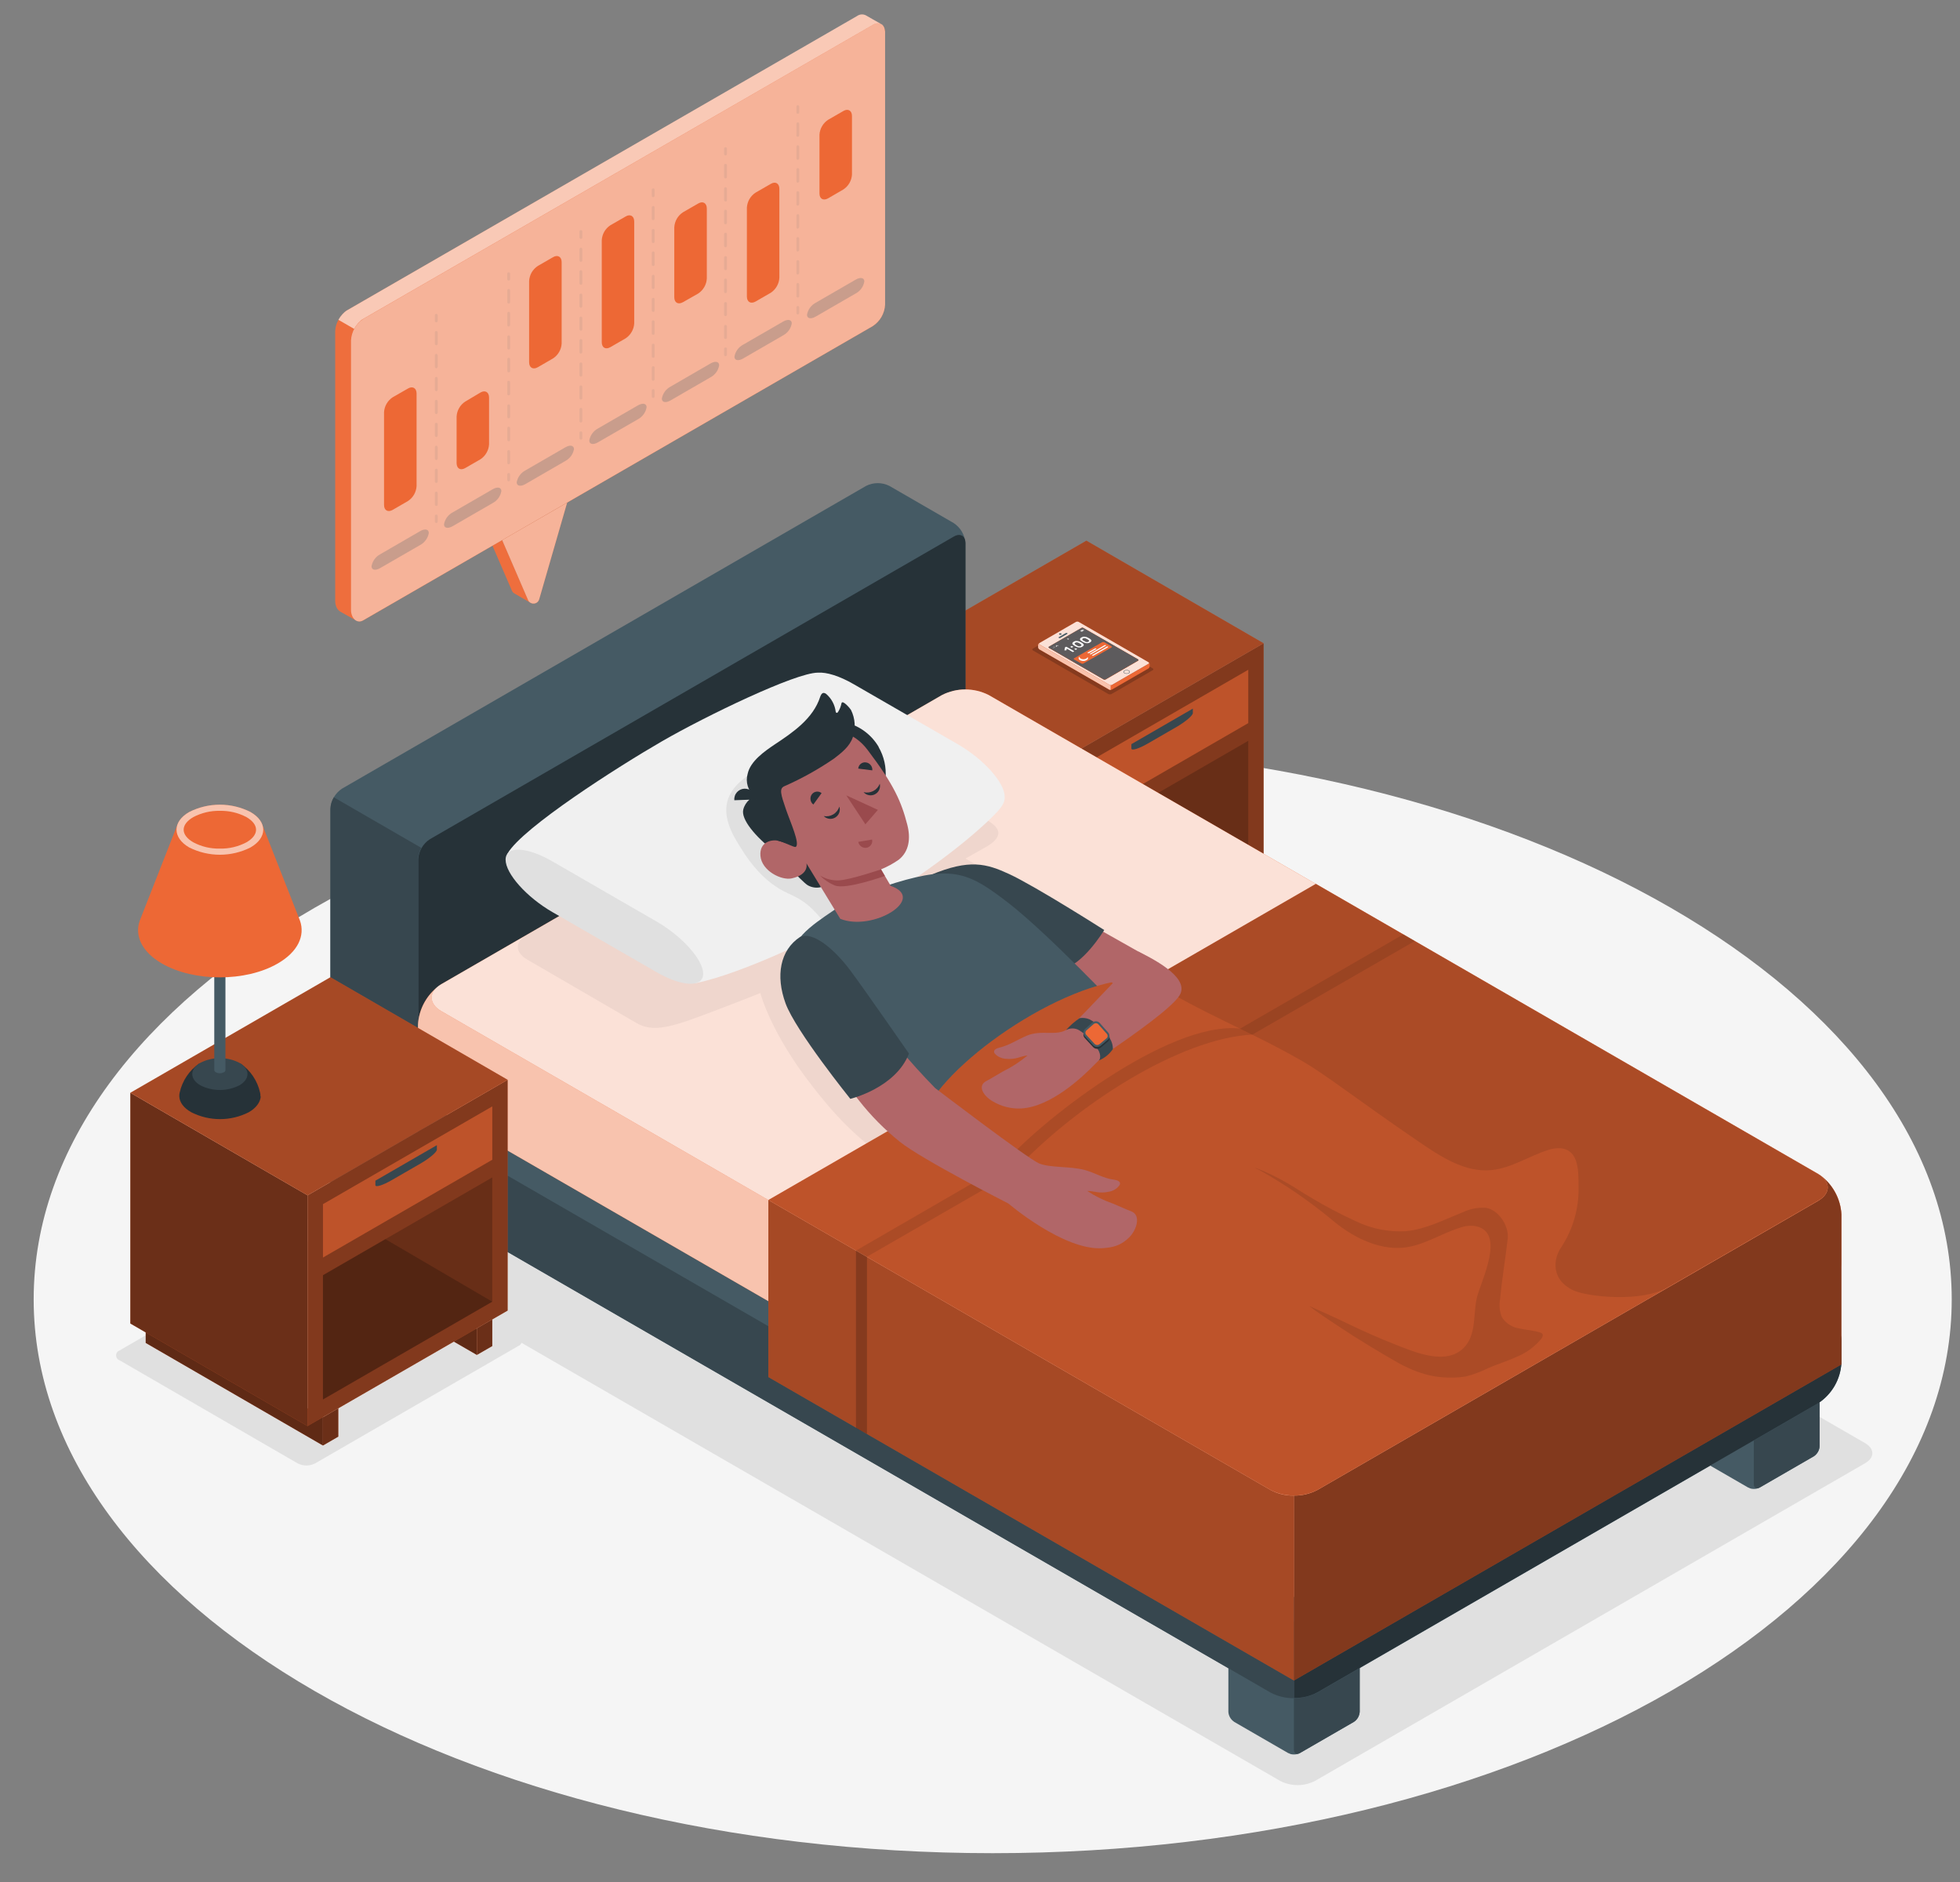 <svg width="50" height="48" viewBox="0 0 50 48" fill="none" xmlns="http://www.w3.org/2000/svg">
<rect x="0" y="0" width="50" height="48" fill="#808080" stroke="none"/>
<path d="M25.324 47.265C38.835 47.265 49.789 40.942 49.789 33.141C49.789 25.34 38.835 19.017 25.324 19.017C11.812 19.017 0.859 25.34 0.859 33.141C0.859 40.942 11.812 47.265 25.324 47.265Z" fill="#F5F5F5"/>
<path d="M33.544 45.423L47.581 37.318C47.825 37.178 47.825 36.949 47.581 36.808L22.352 22.242C22.215 22.173 22.064 22.137 21.91 22.137C21.757 22.137 21.605 22.173 21.469 22.242L7.432 30.348C7.188 30.489 7.188 30.718 7.432 30.858L32.66 45.423C32.797 45.493 32.948 45.529 33.102 45.529C33.255 45.529 33.407 45.493 33.544 45.423Z" fill="#E0E0E0"/>
<path d="M13.221 34.076L8.679 31.448C8.611 31.413 8.535 31.395 8.458 31.395C8.381 31.395 8.306 31.413 8.237 31.448L3.054 34.441C3.027 34.45 3.004 34.467 2.987 34.49C2.971 34.513 2.962 34.54 2.962 34.569C2.962 34.597 2.971 34.624 2.987 34.647C3.004 34.67 3.027 34.687 3.054 34.696L7.595 37.324C7.664 37.358 7.74 37.377 7.816 37.377C7.893 37.377 7.969 37.358 8.037 37.324L13.221 34.33C13.247 34.321 13.27 34.303 13.286 34.281C13.302 34.258 13.311 34.231 13.311 34.203C13.311 34.175 13.302 34.148 13.286 34.125C13.27 34.102 13.247 34.085 13.221 34.076Z" fill="#E0E0E0"/>
<path d="M31.45 23.423L30.667 22.97L31.45 22.743V23.423Z" fill="#ED6835"/>
<path opacity="0.6" d="M31.45 23.423L30.667 22.97L31.45 22.743V23.423Z" fill="black"/>
<path d="M27.523 25.012V25.733L23.003 23.117V22.395L27.523 25.012Z" fill="#ED6835"/>
<path opacity="0.6" d="M27.523 25.012V25.733L23.003 23.117V22.395L27.523 25.012Z" fill="black"/>
<path d="M22.611 16.736L27.131 19.352V25.237L22.611 22.622V16.736Z" fill="#ED6835"/>
<path opacity="0.55" d="M22.611 16.736L27.131 19.352V25.237L22.611 22.622V16.736Z" fill="black"/>
<path d="M27.131 19.353L32.235 16.406V22.291L27.131 25.237V19.353Z" fill="#ED6835"/>
<path opacity="0.45" d="M27.131 19.353L32.235 16.406V22.291L27.131 25.237V19.353Z" fill="black"/>
<path d="M32.235 16.406L27.714 13.789L22.611 16.736L27.131 19.353L32.235 16.406Z" fill="#ED6835"/>
<path opacity="0.3" d="M32.235 16.406L27.714 13.789L22.611 16.736L27.131 19.353L32.235 16.406Z" fill="black"/>
<path d="M27.523 19.579L31.843 17.084V18.442L27.523 20.937V19.579Z" fill="#ED6835"/>
<path opacity="0.2" d="M27.523 19.579L31.843 17.084V18.442L27.523 20.937V19.579Z" fill="black"/>
<path opacity="0.2" d="M27.523 21.389L31.843 18.895V22.065L27.523 24.558V21.389Z" fill="black"/>
<path d="M27.523 25.733L27.916 25.506V24.785L27.523 25.011V25.733Z" fill="#ED6835"/>
<path opacity="0.55" d="M27.523 25.733L27.916 25.506V24.785L27.523 25.011V25.733Z" fill="black"/>
<path d="M31.451 23.423L31.842 23.196V22.517L31.451 22.743V23.423Z" fill="#ED6835"/>
<path opacity="0.55" d="M31.451 23.423L31.842 23.196V22.517L31.451 22.743V23.423Z" fill="black"/>
<path d="M28.862 19.091C28.862 19.154 29.05 19.097 29.28 18.964L30.013 18.541C30.244 18.407 30.43 18.248 30.43 18.186V18.073L28.862 18.979V19.091Z" fill="#37474F"/>
<path opacity="0.2" d="M31.843 22.065L29.117 20.469L27.523 21.389V24.558L31.843 22.065Z" fill="black"/>
<path d="M10.366 31.725L8.727 30.778C8.64 30.721 8.568 30.645 8.516 30.556C8.465 30.466 8.435 30.366 8.43 30.262V20.629C8.435 20.526 8.465 20.425 8.516 20.335C8.568 20.246 8.64 20.169 8.727 20.113L22.094 12.393C22.186 12.347 22.288 12.322 22.391 12.322C22.494 12.322 22.596 12.347 22.689 12.393L24.328 13.34C24.414 13.396 24.486 13.472 24.538 13.56C24.589 13.649 24.62 13.748 24.626 13.851V23.484C24.62 23.586 24.589 23.686 24.538 23.774C24.486 23.863 24.414 23.938 24.328 23.994L10.961 31.715C10.87 31.763 10.768 31.789 10.665 31.791C10.562 31.793 10.459 31.77 10.366 31.725Z" fill="#455A64"/>
<path d="M24.63 13.856V23.489C24.623 23.592 24.593 23.691 24.542 23.78C24.49 23.868 24.419 23.944 24.333 24L10.966 31.72C10.802 31.815 10.669 31.737 10.669 31.547V21.919C10.674 21.816 10.704 21.715 10.756 21.626C10.807 21.536 10.879 21.46 10.966 21.404L24.333 13.684C24.496 13.589 24.63 13.666 24.63 13.856Z" fill="#263238"/>
<path d="M10.892 31.756C10.807 31.787 10.716 31.8 10.626 31.794C10.535 31.789 10.447 31.765 10.366 31.725L8.726 30.778C8.64 30.721 8.568 30.645 8.516 30.556C8.465 30.466 8.435 30.366 8.429 30.263V20.628C8.432 20.525 8.462 20.424 8.516 20.335L10.75 21.626C10.697 21.715 10.667 21.816 10.664 21.919V31.552C10.664 31.715 10.762 31.794 10.892 31.756Z" fill="#37474F"/>
<path d="M34.537 41.164L33.158 40.368C33.112 40.345 33.061 40.333 33.009 40.333C32.957 40.333 32.906 40.345 32.86 40.368L31.482 41.164C31.439 41.192 31.404 41.23 31.38 41.275C31.375 41.284 31.372 41.294 31.367 41.303C31.349 41.34 31.338 41.38 31.336 41.422V43.658C31.338 43.708 31.352 43.755 31.376 43.798C31.4 43.842 31.433 43.879 31.474 43.907L31.484 43.916L32.862 44.712C32.868 44.715 32.874 44.717 32.881 44.718C32.897 44.727 32.914 44.734 32.932 44.739C32.958 44.745 32.984 44.748 33.011 44.747C33.063 44.748 33.114 44.736 33.16 44.712L34.539 43.916C34.582 43.888 34.618 43.85 34.644 43.805C34.669 43.76 34.684 43.71 34.687 43.658V41.422C34.684 41.37 34.669 41.32 34.642 41.275C34.617 41.23 34.58 41.193 34.537 41.164Z" fill="#455A64"/>
<path d="M33.158 44.712L34.537 43.916C34.58 43.888 34.616 43.85 34.641 43.805C34.667 43.76 34.682 43.71 34.685 43.658V41.422C34.685 41.327 34.617 41.289 34.536 41.336L33.157 42.132C33.114 42.16 33.078 42.198 33.052 42.242C33.026 42.287 33.011 42.337 33.008 42.389V44.629C33.009 44.72 33.078 44.759 33.158 44.712Z" fill="#37474F"/>
<path d="M46.268 34.391L44.89 33.595C44.843 33.572 44.792 33.56 44.741 33.56C44.689 33.56 44.638 33.572 44.592 33.595L43.213 34.391C43.17 34.419 43.135 34.457 43.111 34.502C43.106 34.511 43.102 34.52 43.099 34.53C43.08 34.567 43.07 34.607 43.068 34.648V36.885C43.071 36.934 43.085 36.982 43.108 37.025C43.132 37.068 43.166 37.106 43.206 37.134C43.209 37.137 43.213 37.14 43.217 37.143L44.595 37.939C44.601 37.942 44.607 37.944 44.613 37.945C44.629 37.954 44.646 37.961 44.664 37.966C44.69 37.972 44.717 37.975 44.744 37.975C44.795 37.976 44.847 37.963 44.893 37.939L46.271 37.143C46.314 37.115 46.35 37.077 46.376 37.032C46.402 36.987 46.417 36.937 46.42 36.885V34.648C46.417 34.596 46.401 34.546 46.375 34.502C46.349 34.457 46.312 34.419 46.268 34.391Z" fill="#455A64"/>
<path d="M44.889 37.939L46.268 37.143C46.311 37.115 46.347 37.076 46.373 37.032C46.399 36.987 46.414 36.937 46.417 36.885V34.648C46.417 34.553 46.35 34.516 46.268 34.562L44.889 35.358C44.846 35.387 44.81 35.425 44.784 35.47C44.758 35.514 44.743 35.565 44.74 35.617V37.852C44.74 37.947 44.807 37.986 44.889 37.939Z" fill="#37474F"/>
<path d="M24.034 20.947L11.259 28.322C11.085 28.435 10.941 28.587 10.838 28.767C10.734 28.946 10.674 29.147 10.663 29.354V29.919C10.673 30.126 10.733 30.328 10.836 30.509C10.94 30.689 11.085 30.842 11.259 30.956L32.413 43.17C32.598 43.263 32.802 43.312 33.009 43.312C33.216 43.312 33.42 43.263 33.605 43.17L46.379 35.793C46.553 35.68 46.697 35.528 46.801 35.349C46.904 35.17 46.964 34.968 46.975 34.762V34.196C46.964 33.99 46.904 33.788 46.801 33.609C46.697 33.43 46.553 33.278 46.379 33.165L25.222 20.947C25.038 20.854 24.834 20.805 24.628 20.805C24.422 20.805 24.218 20.854 24.034 20.947Z" fill="#455A64"/>
<path d="M46.975 34.192V34.757C46.964 34.964 46.904 35.165 46.801 35.344C46.697 35.523 46.553 35.676 46.38 35.789L33.605 43.164C33.422 43.261 33.216 43.31 33.009 43.306V41.363C33.216 41.367 33.422 41.318 33.605 41.221L46.38 33.846C46.686 33.667 46.707 33.388 46.44 33.197C46.597 33.313 46.726 33.463 46.819 33.635C46.911 33.807 46.965 33.997 46.975 34.192Z" fill="#263238"/>
<path d="M11.26 29.01C10.947 28.83 10.931 28.543 11.214 28.354C11.053 28.469 10.921 28.618 10.825 28.791C10.73 28.964 10.674 29.156 10.663 29.353V29.919C10.673 30.126 10.733 30.328 10.836 30.509C10.94 30.689 11.085 30.842 11.259 30.955L32.413 43.169C32.597 43.266 32.802 43.315 33.009 43.311V41.363C32.802 41.367 32.597 41.319 32.414 41.221L11.26 29.01Z" fill="#37474F"/>
<path d="M24.034 17.726L11.259 25.101C11.085 25.215 10.941 25.367 10.838 25.546C10.734 25.725 10.674 25.926 10.663 26.133V27.338C10.674 27.545 10.734 27.746 10.838 27.925C10.941 28.104 11.085 28.257 11.259 28.37L32.413 40.584C32.598 40.677 32.802 40.726 33.009 40.726C33.216 40.726 33.42 40.677 33.605 40.584L46.379 33.207C46.553 33.095 46.697 32.943 46.801 32.763C46.904 32.584 46.964 32.383 46.975 32.177V30.972C46.964 30.765 46.904 30.564 46.801 30.384C46.697 30.205 46.553 30.053 46.379 29.94L25.222 17.726C25.038 17.633 24.834 17.584 24.628 17.584C24.422 17.584 24.218 17.633 24.034 17.726Z" fill="#ED6835"/>
<path opacity="0.8" d="M11.258 25.789L32.413 38.003C32.598 38.097 32.802 38.146 33.009 38.146C33.216 38.146 33.42 38.097 33.605 38.003L46.379 30.628C46.709 30.438 46.709 30.13 46.379 29.94L25.221 17.726C25.037 17.633 24.833 17.584 24.626 17.584C24.419 17.584 24.215 17.633 24.031 17.726L11.255 25.102C10.93 25.291 10.93 25.599 11.258 25.789Z" fill="white"/>
<path opacity="0.05" d="M13.457 24.478L16.235 26.091C16.565 26.281 16.896 26.234 17.367 26.091C17.837 25.948 19.397 25.328 19.397 25.328C19.397 25.328 19.65 26.333 20.724 27.703C21.132 28.225 21.9 29.203 23.193 29.901L30.774 25.445L24.63 21.897L25.188 21.581C25.603 21.329 25.517 21.114 25.188 20.924L21.805 18.977L13.454 23.832C13.126 24.023 13.128 24.288 13.457 24.478Z" fill="black"/>
<path opacity="0.5" d="M46.975 30.972V32.18C46.964 32.387 46.904 32.588 46.801 32.767C46.697 32.946 46.553 33.098 46.38 33.212L33.605 40.587C33.422 40.684 33.216 40.733 33.009 40.729V38.145C33.216 38.149 33.421 38.101 33.605 38.004L46.38 30.628C46.686 30.449 46.707 30.171 46.44 29.979C46.597 30.095 46.726 30.244 46.818 30.416C46.911 30.587 46.964 30.777 46.975 30.972Z" fill="white"/>
<path opacity="0.6" d="M11.26 25.79C10.947 25.61 10.931 25.323 11.214 25.133C11.053 25.248 10.921 25.398 10.825 25.571C10.73 25.744 10.674 25.936 10.663 26.133V27.338C10.674 27.545 10.734 27.746 10.838 27.925C10.941 28.104 11.085 28.257 11.259 28.37L32.413 40.584C32.597 40.681 32.802 40.73 33.009 40.726V38.145C32.802 38.15 32.597 38.101 32.414 38.004L11.26 25.79Z" fill="white"/>
<path d="M25.63 20.319C25.63 19.962 25.095 19.364 24.436 18.983L21.783 17.453C21.415 17.239 21.085 17.14 20.864 17.156C20.294 17.156 18.014 18.257 16.893 18.903C15.773 19.549 13.33 21.107 12.949 21.767C12.825 21.983 17.235 25.183 17.771 25.07C18.972 24.819 21.138 23.787 22.251 23.109C24.069 22 25.097 21.078 25.459 20.684C25.63 20.494 25.63 20.394 25.63 20.319Z" fill="#F0F0F0"/>
<path d="M19.233 19.688C18.425 20.153 18.371 20.729 18.768 21.412C19.032 21.867 19.44 22.495 20.12 22.793C20.528 22.973 20.719 23.149 21.014 23.513C21.02 23.52 21.024 23.527 21.029 23.534C21.428 23.33 21.82 23.121 22.181 22.922L19.233 19.688Z" fill="#E0E0E0"/>
<path d="M14.091 23.262L16.744 24.792C17.404 25.173 17.938 25.192 17.938 24.835C17.938 24.478 17.404 23.88 16.744 23.5L14.091 21.969C13.432 21.588 12.898 21.569 12.898 21.926C12.898 22.283 13.432 22.881 14.091 23.262Z" fill="#E0E0E0"/>
<path d="M27.699 23.513L29.549 24.557L28.461 25.554L26.944 24.51L27.699 23.513Z" fill="#B16668"/>
<path d="M23.74 22.317C24.734 21.899 25.168 22.028 25.741 22.291C26.417 22.604 28.169 23.72 28.169 23.72C28.169 23.72 27.607 24.652 27.074 24.715C25.79 23.983 23.74 22.317 23.74 22.317Z" fill="#37474F"/>
<path d="M21.293 23.201C20.652 23.633 20.12 23.995 20.184 24.612C20.248 25.228 24.992 28.813 24.992 28.813L28.589 25.768C28.589 25.768 26.732 23.81 25.738 23.04C24.744 22.271 24.334 22.064 22.85 22.514C21.836 22.823 21.293 23.201 21.293 23.201Z" fill="#455A64"/>
<path d="M22.417 19.053C22.238 18.747 21.946 18.524 21.604 18.434C21.261 18.344 20.897 18.394 20.591 18.572C20.285 18.75 20.063 19.043 19.973 19.385C19.883 19.728 19.932 20.092 20.111 20.398C20.123 20.418 20.136 20.436 20.149 20.456L19.901 21.229L19.289 20.373C19.28 20.301 19.245 20.235 19.19 20.187C19.136 20.139 19.065 20.114 18.992 20.115C18.956 20.116 18.919 20.125 18.886 20.141C18.853 20.157 18.823 20.179 18.799 20.206C18.775 20.234 18.756 20.266 18.745 20.301C18.733 20.336 18.729 20.373 18.732 20.41L19.116 20.396C19.04 20.462 18.985 20.55 18.961 20.648C18.899 20.895 19.267 21.336 19.744 21.707C19.744 21.707 20.443 22.476 20.602 22.576C20.704 22.636 20.825 22.654 20.94 22.627L20.774 20.967C21.032 21.068 21.315 21.087 21.584 21.02C21.853 20.952 22.094 20.803 22.274 20.593C22.454 20.382 22.565 20.121 22.59 19.845C22.614 19.569 22.552 19.292 22.413 19.053H22.417Z" fill="#263238"/>
<path d="M20.23 21.481C20.184 21.564 20.005 21.487 19.864 21.446C19.723 21.406 19.367 21.446 19.399 21.829C19.432 22.212 19.936 22.463 20.201 22.402C20.658 22.3 20.571 22.018 20.571 22.018L21.435 23.434C22.273 23.769 23.651 22.915 22.723 22.595L22.475 22.173C22.636 22.107 22.789 22.024 22.931 21.924C23.189 21.715 23.237 21.387 23.144 21.03C22.995 20.457 22.816 20.028 22.133 19.127C21.385 18.139 20.143 18.849 19.721 19.658C19.299 20.466 20.23 21.481 20.23 21.481Z" fill="#B16668"/>
<path d="M20.299 21.6C20.263 21.621 19.998 21.475 19.863 21.447C19.678 21.407 19.251 20.313 19.251 20.313C19.168 20.245 19.107 20.154 19.076 20.051C19.044 19.949 19.043 19.84 19.073 19.736C19.141 19.412 19.51 19.157 19.766 18.985C20.229 18.679 20.745 18.326 20.922 17.775C20.937 17.732 20.959 17.681 21.004 17.673C21.033 17.673 21.061 17.684 21.082 17.704C21.211 17.817 21.295 17.973 21.318 18.144C21.318 18.16 21.328 18.179 21.344 18.181C21.36 18.183 21.37 18.17 21.379 18.158C21.421 18.091 21.451 18.017 21.466 17.939C21.488 17.832 21.691 18.072 21.709 18.107C21.763 18.216 21.795 18.334 21.802 18.456C21.81 18.577 21.793 18.698 21.752 18.813C21.671 19.042 21.465 19.203 21.278 19.346C20.879 19.62 20.455 19.856 20.012 20.051C19.872 20.109 19.917 20.255 20.049 20.64C20.167 20.982 20.416 21.527 20.299 21.6Z" fill="#263238"/>
<path d="M22.475 22.173C22.475 22.173 21.689 22.441 21.399 22.454C21.23 22.461 21.062 22.418 20.917 22.329C21.026 22.439 21.155 22.526 21.299 22.584C21.581 22.698 22.573 22.341 22.573 22.341L22.475 22.173Z" fill="#9A4A4D"/>
<path d="M21.412 20.573C21.428 20.624 21.427 20.68 21.408 20.73C21.389 20.78 21.354 20.822 21.308 20.85C21.262 20.878 21.207 20.89 21.154 20.883C21.101 20.876 21.051 20.852 21.013 20.814C21.098 20.83 21.185 20.814 21.258 20.77C21.332 20.725 21.386 20.655 21.412 20.573Z" fill="#263238"/>
<path d="M22.443 19.989C22.456 20.041 22.45 20.096 22.428 20.145C22.406 20.194 22.368 20.234 22.32 20.258C22.273 20.283 22.218 20.291 22.166 20.281C22.113 20.271 22.065 20.244 22.03 20.204C22.113 20.225 22.201 20.214 22.277 20.175C22.353 20.136 22.412 20.07 22.443 19.989Z" fill="#263238"/>
<path d="M20.959 20.228L20.749 20.519C20.71 20.49 20.684 20.447 20.677 20.399C20.669 20.351 20.68 20.302 20.708 20.262C20.722 20.243 20.74 20.226 20.76 20.214C20.78 20.202 20.803 20.194 20.826 20.191C20.85 20.188 20.874 20.189 20.897 20.196C20.919 20.202 20.941 20.213 20.959 20.228Z" fill="#263238"/>
<path d="M21.894 21.472L22.247 21.412C22.252 21.435 22.252 21.459 22.248 21.482C22.244 21.505 22.235 21.527 22.221 21.547C22.208 21.566 22.191 21.583 22.171 21.596C22.152 21.609 22.129 21.618 22.106 21.622C22.058 21.629 22.009 21.618 21.97 21.59C21.93 21.562 21.903 21.52 21.894 21.472Z" fill="#9A4A4D"/>
<path d="M22.253 19.648L21.894 19.603C21.896 19.579 21.902 19.556 21.913 19.535C21.924 19.515 21.939 19.496 21.958 19.481C21.976 19.467 21.997 19.456 22.02 19.449C22.043 19.443 22.067 19.441 22.09 19.445C22.138 19.451 22.182 19.476 22.212 19.514C22.243 19.552 22.257 19.6 22.253 19.648Z" fill="#263238"/>
<path d="M21.589 20.285L22.076 21.024L22.395 20.656L21.589 20.285Z" fill="#9A4A4D"/>
<path opacity="0.1" d="M26.14 29C25.807 28.803 25.492 28.578 25.198 28.326C24.964 28.113 24.743 27.827 24.84 27.526L23.519 28.288C23.751 28.778 24.303 29.07 24.773 29.338C25.028 29.483 25.284 29.623 25.542 29.76L25.834 29.915C27.291 30.66 28.811 31.283 30.323 31.904C30.508 31.98 30.708 32.057 30.902 32.011L26.14 29Z" fill="black"/>
<path d="M19.601 30.606V35.122L33.009 42.862V38.145C32.802 38.15 32.596 38.101 32.413 38.003L19.601 30.606Z" fill="#ED6835"/>
<path opacity="0.3" d="M19.601 30.606V35.122L33.009 42.862V38.145C32.802 38.15 32.596 38.101 32.413 38.003L19.601 30.606Z" fill="black"/>
<path d="M46.38 30.628C46.686 30.449 46.707 30.171 46.44 29.979C46.597 30.095 46.726 30.244 46.818 30.416C46.911 30.587 46.964 30.777 46.975 30.972V34.799L33.009 42.86V38.145C33.216 38.149 33.421 38.1 33.605 38.004L46.38 30.628Z" fill="#ED6835"/>
<path opacity="0.45" d="M46.38 30.628C46.686 30.449 46.707 30.171 46.44 29.979C46.597 30.095 46.726 30.244 46.818 30.416C46.911 30.587 46.964 30.777 46.975 30.972V34.799L33.009 42.86V38.145C33.216 38.149 33.421 38.1 33.605 38.004L46.38 30.628Z" fill="black"/>
<path d="M46.379 29.94L33.567 22.543L29.316 24.997C27.593 24.746 24.386 26.85 23.642 28.274L19.601 30.606L32.413 38.003C32.598 38.097 32.802 38.145 33.009 38.145C33.216 38.145 33.42 38.097 33.605 38.003L46.379 30.628C46.709 30.438 46.709 30.13 46.379 29.94Z" fill="#ED6835"/>
<path opacity="0.2" d="M46.379 29.94L33.567 22.543L29.316 24.997C27.593 24.746 24.386 26.85 23.642 28.274L19.601 30.606L32.413 38.003C32.598 38.097 32.802 38.145 33.009 38.145C33.216 38.145 33.42 38.097 33.605 38.003L46.379 30.628C46.709 30.438 46.709 30.13 46.379 29.94Z" fill="black"/>
<path opacity="0.1" d="M46.379 29.94L33.567 22.543L29.316 24.997C30.615 25.823 31.891 26.297 33.212 27.058C33.85 27.426 34.591 28.026 36.209 29.129C36.74 29.491 37.374 29.912 38.046 29.843C38.556 29.793 38.998 29.488 39.486 29.333C39.591 29.295 39.703 29.279 39.814 29.286C40.299 29.336 40.263 29.919 40.27 30.271C40.281 30.813 40.13 31.346 39.834 31.801C39.765 31.898 39.717 32.009 39.694 32.126C39.632 32.489 39.811 32.766 40.158 32.919C40.505 33.072 41.867 33.225 42.529 32.839L46.379 30.617C46.707 30.438 46.707 30.129 46.379 29.94Z" fill="black"/>
<path opacity="0.1" d="M34.904 34.309C34.632 34.143 34.362 33.972 34.096 33.794C33.993 33.724 33.523 33.418 33.405 33.312C33.751 33.465 34.092 33.619 34.432 33.784C34.806 33.962 35.183 34.13 35.568 34.281C36.085 34.485 36.944 34.867 37.389 34.322C37.655 33.997 37.583 33.525 37.671 33.114C37.759 32.704 38.473 31.356 37.577 31.264C37.466 31.257 37.355 31.273 37.25 31.311C36.761 31.462 36.317 31.767 35.809 31.821C35.137 31.888 34.46 31.523 33.972 31.106C33.392 30.626 32.769 30.2 32.111 29.833C32.058 29.802 32.062 29.825 32.018 29.781C32.303 29.89 32.578 30.022 32.84 30.176C33.045 30.293 33.233 30.423 33.434 30.539C33.81 30.765 34.197 30.969 34.596 31.151C34.99 31.34 35.425 31.426 35.861 31.401C36.371 31.355 36.837 31.108 37.313 30.92C37.495 30.833 37.695 30.793 37.897 30.804C38.215 30.845 38.481 31.244 38.464 31.552C38.464 31.562 38.464 31.571 38.464 31.581C38.404 32.101 38.316 32.618 38.267 33.139C38.238 33.294 38.255 33.454 38.316 33.599C38.365 33.675 38.43 33.739 38.506 33.787C38.582 33.836 38.667 33.868 38.757 33.882C38.933 33.922 39.116 33.928 39.287 33.984C39.31 33.989 39.331 34.001 39.346 34.019C39.373 34.056 39.346 34.108 39.319 34.145C39.153 34.346 38.94 34.503 38.7 34.602C38.463 34.71 38.214 34.787 37.975 34.889C37.791 34.98 37.598 35.053 37.4 35.105C37.272 35.127 37.143 35.137 37.014 35.134C36.79 35.134 36.355 35.134 35.681 34.767C35.417 34.617 35.159 34.465 34.904 34.309Z" fill="black"/>
<path opacity="0.2" d="M21.836 31.897V36.42L22.116 36.574L22.116 32.057L21.836 31.897Z" fill="black"/>
<path opacity="0.1" d="M21.836 31.897L25.539 29.755C26.436 28.667 29.787 26.028 31.637 26.234L35.804 23.828L36.095 23.999L31.949 26.387C30.095 26.479 27.422 28.194 25.836 29.911L22.116 32.053L21.836 31.897Z" fill="black"/>
<path d="M28.859 30.895C28.725 30.845 28.553 30.765 28.406 30.703C28.169 30.622 27.944 30.512 27.735 30.375C27.933 30.375 28.026 30.453 28.306 30.391C28.405 30.371 28.493 30.316 28.553 30.235C28.563 30.223 28.57 30.207 28.572 30.191C28.578 30.126 28.491 30.099 28.425 30.089C28.158 30.058 27.934 29.914 27.679 29.842C27.301 29.74 26.796 29.79 26.51 29.674C26.224 29.558 23.857 27.752 23.857 27.752C23.188 27.07 22.577 26.334 22.029 25.552C21.337 24.551 21.026 24.159 20.529 24.013C20.018 24.365 20.04 24.607 20.07 25.042C20.101 25.478 20.456 26.026 20.691 26.412C21.024 26.96 21.332 27.313 21.91 28.064C22.216 28.455 22.566 28.809 22.953 29.119C23.512 29.57 25.724 30.695 25.724 30.695C25.724 30.695 27.13 31.898 28.122 31.835C28.401 31.817 28.596 31.764 28.803 31.562C28.997 31.372 29.116 30.993 28.859 30.895Z" fill="#B16668"/>
<path d="M20.408 23.898C19.898 24.236 19.783 24.887 20.04 25.591C20.297 26.295 21.692 28.026 21.692 28.026C21.692 28.026 22.848 27.75 23.188 26.871C23.188 26.871 22.047 25.226 21.691 24.75C21.278 24.197 20.732 23.747 20.408 23.898Z" fill="#37474F"/>
<path d="M29.041 24.27L28.092 24.855L28.388 25.075C28.002 25.472 27.351 26.184 27.194 26.272C26.925 26.422 26.559 26.262 26.196 26.414C25.952 26.516 25.753 26.659 25.493 26.72C25.429 26.736 25.344 26.773 25.36 26.837C25.365 26.856 25.376 26.872 25.39 26.885C25.457 26.952 25.545 26.993 25.639 27.003C25.931 27.032 26.013 26.94 26.214 26.918C26.022 27.079 25.812 27.216 25.587 27.326C25.445 27.405 25.287 27.506 25.161 27.572C24.918 27.7 25.098 27.96 25.328 28.091C25.548 28.222 25.801 28.285 26.056 28.271C26.801 28.227 27.594 27.493 27.944 27.13C28.078 26.99 28.226 26.864 28.386 26.755C28.869 26.426 29.876 25.718 30.084 25.398C30.358 24.977 29.575 24.533 29.041 24.27Z" fill="#B16668"/>
<path d="M27.194 26.272C27.244 26.244 27.301 26.23 27.358 26.23C27.416 26.23 27.472 26.244 27.522 26.272C27.738 26.402 27.914 26.588 28.033 26.811C28.107 26.976 28.033 27.046 28.033 27.046C28.178 26.987 28.302 26.886 28.39 26.756C28.39 26.645 28.354 26.538 28.288 26.449C28.163 26.261 27.993 26.106 27.794 25.998C27.714 25.964 27.626 25.954 27.54 25.968C27.413 26.055 27.297 26.157 27.194 26.272Z" fill="#37474F"/>
<path d="M27.866 26.127L27.683 26.288C27.669 26.3 27.659 26.314 27.651 26.329C27.643 26.345 27.639 26.363 27.638 26.38C27.637 26.398 27.64 26.415 27.646 26.432C27.652 26.448 27.661 26.463 27.674 26.476L27.886 26.706C27.911 26.732 27.945 26.748 27.981 26.75C28.018 26.753 28.053 26.741 28.082 26.718L28.258 26.57C28.272 26.559 28.283 26.545 28.291 26.529C28.299 26.513 28.304 26.496 28.305 26.479C28.307 26.461 28.304 26.443 28.299 26.426C28.293 26.41 28.284 26.394 28.272 26.381L28.057 26.138C28.033 26.112 28 26.095 27.964 26.093C27.928 26.091 27.893 26.103 27.866 26.127Z" fill="#263238"/>
<path d="M27.866 26.08L27.683 26.241C27.669 26.253 27.659 26.267 27.651 26.283C27.643 26.298 27.639 26.316 27.638 26.333C27.637 26.351 27.64 26.368 27.646 26.385C27.652 26.401 27.661 26.416 27.674 26.429L27.886 26.659C27.911 26.684 27.944 26.699 27.98 26.701C28.016 26.703 28.051 26.692 28.079 26.67L28.255 26.521C28.269 26.51 28.28 26.496 28.288 26.48C28.296 26.465 28.301 26.448 28.302 26.43C28.303 26.413 28.301 26.395 28.296 26.378C28.29 26.361 28.281 26.346 28.269 26.333L28.054 26.09C28.03 26.064 27.997 26.049 27.962 26.047C27.927 26.045 27.893 26.057 27.866 26.08Z" fill="#455A64"/>
<path d="M27.991 26.652C27.978 26.653 27.966 26.65 27.954 26.645C27.942 26.64 27.932 26.633 27.923 26.624L27.711 26.394C27.704 26.387 27.698 26.377 27.694 26.367C27.69 26.357 27.688 26.346 27.689 26.335C27.69 26.314 27.7 26.293 27.716 26.279L27.9 26.118C27.915 26.105 27.935 26.097 27.955 26.097C27.967 26.097 27.979 26.1 27.99 26.105C28.001 26.109 28.011 26.116 28.019 26.125L28.235 26.368C28.249 26.384 28.256 26.405 28.255 26.427C28.254 26.438 28.251 26.448 28.246 26.458C28.241 26.468 28.234 26.476 28.226 26.483L28.049 26.632C28.032 26.645 28.012 26.653 27.991 26.652Z" fill="#ED6835"/>
<path d="M12.165 34.557L11.381 34.104L12.165 33.878V34.557Z" fill="#ED6835"/>
<path opacity="0.6" d="M12.165 34.557L11.381 34.104L12.165 33.878V34.557Z" fill="black"/>
<path d="M8.238 36.146V36.867L3.717 34.251V33.53L8.238 36.146Z" fill="#ED6835"/>
<path opacity="0.6" d="M8.238 36.146V36.867L3.717 34.251V33.53L8.238 36.146Z" fill="black"/>
<path d="M3.325 27.871L7.846 30.487V36.372L3.325 33.756V27.871Z" fill="#ED6835"/>
<path opacity="0.55" d="M3.325 27.871L7.846 30.487V36.372L3.325 33.756V27.871Z" fill="black"/>
<path d="M7.846 30.487L12.95 27.54V33.426L7.846 36.371V30.487Z" fill="#ED6835"/>
<path opacity="0.45" d="M7.846 30.487L12.95 27.54V33.426L7.846 36.371V30.487Z" fill="black"/>
<path d="M12.95 27.54L8.43 24.924L3.326 27.871L7.846 30.487L12.95 27.54Z" fill="#ED6835"/>
<path opacity="0.3" d="M12.95 27.54L8.43 24.924L3.326 27.871L7.846 30.487L12.95 27.54Z" fill="black"/>
<path d="M8.239 30.713L12.558 28.22V29.578L8.239 32.072V30.713Z" fill="#ED6835"/>
<path opacity="0.2" d="M8.239 30.713L12.558 28.22V29.578L8.239 32.072V30.713Z" fill="black"/>
<path opacity="0.2" d="M8.239 32.524L12.558 30.03V33.199L8.239 35.693V32.524Z" fill="black"/>
<path d="M8.239 36.867L8.63 36.641V35.919L8.239 36.146V36.867Z" fill="#ED6835"/>
<path opacity="0.55" d="M8.239 36.867L8.63 36.641V35.919L8.239 36.146V36.867Z" fill="black"/>
<path d="M12.165 34.557L12.558 34.331V33.651L12.165 33.878V34.557Z" fill="#ED6835"/>
<path opacity="0.55" d="M12.165 34.557L12.558 34.331V33.651L12.165 33.878V34.557Z" fill="black"/>
<path d="M9.576 30.227C9.576 30.289 9.764 30.232 9.995 30.098L10.727 29.676C10.958 29.542 11.145 29.384 11.145 29.321V29.207L9.576 30.113V30.227Z" fill="#37474F"/>
<path opacity="0.2" d="M12.558 33.199L9.831 31.604L8.239 32.524V35.693L12.558 33.199Z" fill="black"/>
<path d="M6.644 27.954C6.645 27.927 6.642 27.899 6.636 27.872C6.57 27.568 6.39 27.3 6.134 27.123H5.084C4.828 27.299 4.648 27.567 4.582 27.872C4.576 27.899 4.573 27.927 4.574 27.954C4.574 27.959 4.574 27.969 4.574 27.969C4.583 28.114 4.683 28.258 4.88 28.368C5.107 28.483 5.358 28.543 5.613 28.543C5.867 28.543 6.118 28.483 6.345 28.368C6.537 28.258 6.637 28.114 6.652 27.969C6.643 27.969 6.644 27.959 6.644 27.954Z" fill="#263238"/>
<path d="M5.111 27.107C4.836 27.265 4.836 27.522 5.111 27.681C5.265 27.759 5.436 27.8 5.609 27.8C5.782 27.8 5.953 27.759 6.107 27.681C6.382 27.522 6.382 27.265 6.107 27.107C5.953 27.028 5.782 26.987 5.609 26.987C5.436 26.987 5.265 27.028 5.111 27.107Z" fill="#37474F"/>
<path d="M5.751 23.602H5.466V27.282C5.465 27.296 5.469 27.31 5.476 27.321C5.483 27.333 5.494 27.343 5.507 27.348C5.538 27.364 5.573 27.373 5.609 27.373C5.644 27.373 5.679 27.364 5.711 27.348C5.724 27.343 5.734 27.334 5.742 27.322C5.749 27.31 5.753 27.296 5.751 27.282V23.602Z" fill="#455A64"/>
<path d="M7.652 23.479L6.689 21.03H4.527L3.566 23.479C3.428 23.863 3.617 24.278 4.132 24.575C4.949 25.045 6.269 25.045 7.083 24.575C7.601 24.278 7.788 23.863 7.652 23.479Z" fill="#ED6835"/>
<path d="M4.826 21.614C5.069 21.736 5.337 21.8 5.609 21.8C5.881 21.8 6.149 21.736 6.391 21.614C6.824 21.364 6.824 20.96 6.391 20.71C6.149 20.587 5.881 20.523 5.609 20.523C5.337 20.523 5.069 20.587 4.826 20.71C4.395 20.956 4.395 21.364 4.826 21.614Z" fill="#ED6835"/>
<path opacity="0.6" d="M4.826 21.614C5.069 21.736 5.337 21.8 5.609 21.8C5.881 21.8 6.149 21.736 6.391 21.614C6.824 21.364 6.824 20.96 6.391 20.71C6.149 20.587 5.881 20.523 5.609 20.523C5.337 20.523 5.069 20.587 4.826 20.71C4.395 20.956 4.395 21.364 4.826 21.614Z" fill="white"/>
<path d="M5.609 21.643C5.373 21.649 5.14 21.594 4.931 21.483C4.773 21.392 4.685 21.279 4.685 21.162C4.685 21.044 4.773 20.932 4.931 20.84C5.14 20.73 5.373 20.675 5.609 20.68C5.845 20.675 6.078 20.73 6.287 20.84C6.445 20.932 6.532 21.044 6.532 21.162C6.532 21.279 6.445 21.392 6.287 21.483C6.078 21.593 5.845 21.649 5.609 21.643Z" fill="#ED6835"/>
<path opacity="0.2" d="M28.355 17.701L29.406 17.093C29.428 17.08 29.428 17.06 29.406 17.047L27.479 15.935C27.466 15.929 27.453 15.926 27.439 15.926C27.425 15.926 27.411 15.929 27.398 15.935L26.35 16.542C26.345 16.544 26.341 16.548 26.338 16.552C26.335 16.556 26.334 16.561 26.334 16.566C26.334 16.571 26.335 16.576 26.338 16.58C26.341 16.584 26.345 16.587 26.35 16.589L28.274 17.701C28.287 17.707 28.3 17.71 28.314 17.71C28.328 17.71 28.342 17.707 28.355 17.701Z" fill="black"/>
<path d="M29.304 16.893C29.318 16.903 29.316 16.919 29.304 16.929L28.372 17.467C28.362 17.472 28.35 17.475 28.339 17.475C28.327 17.475 28.315 17.472 28.305 17.467L26.524 16.439C26.507 16.429 26.506 16.414 26.524 16.402C26.516 16.409 26.508 16.417 26.503 16.427C26.498 16.437 26.495 16.448 26.495 16.459V16.503C26.495 16.515 26.499 16.527 26.505 16.537C26.51 16.547 26.519 16.556 26.529 16.563L28.296 17.588C28.306 17.593 28.318 17.596 28.33 17.596C28.342 17.596 28.354 17.593 28.364 17.588L29.296 17.05C29.305 17.044 29.314 17.035 29.319 17.025C29.325 17.014 29.329 17.003 29.329 16.991V16.946C29.329 16.936 29.327 16.926 29.322 16.917C29.318 16.908 29.312 16.9 29.304 16.893Z" fill="#ED6835"/>
<path d="M29.297 16.89L27.517 15.862C27.506 15.857 27.495 15.854 27.483 15.854C27.471 15.854 27.46 15.857 27.449 15.862L26.518 16.4C26.499 16.411 26.499 16.428 26.518 16.439L28.298 17.467C28.309 17.472 28.32 17.475 28.332 17.475C28.344 17.475 28.355 17.472 28.366 17.467L29.297 16.929C29.301 16.928 29.305 16.925 29.307 16.922C29.31 16.918 29.311 16.914 29.311 16.91C29.311 16.905 29.31 16.901 29.307 16.898C29.305 16.894 29.301 16.892 29.297 16.89ZM29.032 16.821C29.048 16.83 29.048 16.844 29.032 16.853L28.208 17.329C28.199 17.334 28.189 17.336 28.179 17.336C28.169 17.336 28.159 17.334 28.15 17.329L26.765 16.529C26.761 16.528 26.758 16.526 26.755 16.523C26.753 16.52 26.751 16.516 26.751 16.512C26.751 16.508 26.753 16.505 26.755 16.501C26.758 16.498 26.761 16.496 26.765 16.495L27.588 16.02C27.595 16.015 27.604 16.013 27.613 16.013C27.621 16.013 27.63 16.015 27.637 16.02L29.032 16.821Z" fill="#ED6835"/>
<path opacity="0.8" d="M29.297 16.89L27.517 15.862C27.506 15.857 27.495 15.854 27.483 15.854C27.471 15.854 27.46 15.857 27.449 15.862L26.518 16.4C26.499 16.411 26.499 16.428 26.518 16.439L28.298 17.467C28.309 17.472 28.32 17.475 28.332 17.475C28.344 17.475 28.355 17.472 28.366 17.467L29.297 16.929C29.301 16.928 29.305 16.925 29.307 16.922C29.31 16.918 29.311 16.914 29.311 16.91C29.311 16.905 29.31 16.901 29.307 16.898C29.305 16.894 29.301 16.892 29.297 16.89ZM29.032 16.821C29.048 16.83 29.048 16.844 29.032 16.853L28.208 17.329C28.199 17.334 28.189 17.336 28.179 17.336C28.169 17.336 28.159 17.334 28.15 17.329L26.765 16.529C26.761 16.528 26.758 16.526 26.755 16.523C26.753 16.52 26.751 16.516 26.751 16.512C26.751 16.508 26.753 16.505 26.755 16.501C26.758 16.498 26.761 16.496 26.765 16.495L27.588 16.02C27.595 16.015 27.604 16.013 27.613 16.013C27.621 16.013 27.63 16.015 27.637 16.02L29.032 16.821Z" fill="white"/>
<path d="M26.512 16.402C26.503 16.409 26.496 16.417 26.491 16.427C26.486 16.437 26.483 16.448 26.483 16.459V16.503C26.483 16.515 26.486 16.527 26.492 16.537C26.498 16.547 26.506 16.556 26.516 16.563L28.296 17.588C28.307 17.593 28.319 17.596 28.331 17.596V17.473C28.319 17.473 28.307 17.47 28.297 17.465L26.516 16.437C26.499 16.429 26.498 16.414 26.512 16.402Z" fill="#ED6835"/>
<path opacity="0.6" d="M26.512 16.402C26.503 16.409 26.496 16.417 26.491 16.427C26.486 16.437 26.483 16.448 26.483 16.459V16.503C26.483 16.515 26.486 16.527 26.492 16.537C26.498 16.547 26.506 16.556 26.516 16.563L28.296 17.588C28.307 17.593 28.319 17.596 28.331 17.596V17.473C28.319 17.473 28.307 17.47 28.297 17.465L26.516 16.437C26.499 16.429 26.498 16.414 26.512 16.402Z" fill="white"/>
<path d="M27.071 16.184C27.074 16.183 27.076 16.181 27.078 16.179C27.079 16.176 27.08 16.174 27.08 16.171C27.08 16.168 27.079 16.165 27.078 16.163C27.076 16.16 27.074 16.159 27.071 16.157C27.064 16.154 27.056 16.152 27.048 16.152C27.04 16.152 27.032 16.154 27.025 16.157C27.023 16.159 27.02 16.16 27.019 16.163C27.017 16.165 27.016 16.168 27.016 16.171C27.016 16.174 27.017 16.176 27.019 16.179C27.02 16.181 27.023 16.183 27.025 16.184C27.032 16.188 27.04 16.189 27.048 16.189C27.056 16.189 27.064 16.188 27.071 16.184Z" fill="#455A64"/>
<path d="M28.742 17.185C28.722 17.185 28.703 17.18 28.686 17.172C28.678 17.169 28.672 17.164 28.668 17.158C28.664 17.152 28.661 17.144 28.661 17.137C28.661 17.129 28.664 17.122 28.668 17.115C28.672 17.109 28.678 17.104 28.686 17.101C28.703 17.093 28.722 17.088 28.742 17.088C28.761 17.088 28.78 17.093 28.798 17.101C28.805 17.104 28.811 17.109 28.815 17.115C28.82 17.122 28.822 17.129 28.822 17.137C28.822 17.144 28.82 17.152 28.815 17.158C28.811 17.164 28.805 17.169 28.798 17.172C28.78 17.18 28.761 17.185 28.742 17.185ZM28.742 17.097C28.724 17.097 28.706 17.101 28.691 17.11C28.685 17.111 28.68 17.115 28.677 17.12C28.673 17.125 28.671 17.131 28.671 17.137C28.671 17.142 28.673 17.148 28.677 17.153C28.68 17.158 28.685 17.162 28.691 17.164C28.706 17.172 28.724 17.176 28.742 17.176C28.759 17.176 28.777 17.172 28.793 17.164C28.798 17.162 28.803 17.158 28.807 17.153C28.81 17.148 28.812 17.142 28.812 17.137C28.812 17.131 28.81 17.125 28.807 17.12C28.803 17.115 28.798 17.111 28.793 17.11C28.777 17.101 28.759 17.097 28.742 17.097Z" fill="#455A64"/>
<path d="M27.049 16.271L27.225 16.169C27.235 16.163 27.235 16.153 27.225 16.147C27.219 16.144 27.213 16.143 27.206 16.143C27.2 16.143 27.194 16.144 27.188 16.147L27.012 16.249C27.002 16.255 27.001 16.265 27.012 16.271C27.018 16.273 27.024 16.275 27.031 16.275C27.037 16.275 27.043 16.273 27.049 16.271Z" fill="#455A64"/>
<path d="M27.636 16.015C27.628 16.01 27.62 16.008 27.611 16.008C27.603 16.008 27.594 16.01 27.587 16.015L26.763 16.49C26.76 16.491 26.756 16.493 26.754 16.496C26.752 16.499 26.75 16.503 26.75 16.507C26.75 16.511 26.752 16.515 26.754 16.518C26.756 16.521 26.76 16.523 26.763 16.524L28.149 17.324C28.158 17.329 28.168 17.331 28.178 17.331C28.188 17.331 28.198 17.329 28.207 17.324L29.031 16.848C29.047 16.839 29.047 16.825 29.031 16.816L27.636 16.015Z" fill="#ED6835"/>
<path opacity="0.85" d="M27.636 16.015C27.628 16.01 27.62 16.008 27.611 16.008C27.603 16.008 27.594 16.01 27.587 16.015L26.763 16.49C26.76 16.491 26.756 16.493 26.754 16.496C26.752 16.499 26.75 16.503 26.75 16.507C26.75 16.511 26.752 16.515 26.754 16.518C26.756 16.521 26.76 16.523 26.763 16.524L28.149 17.324C28.158 17.329 28.168 17.331 28.178 17.331C28.188 17.331 28.198 17.329 28.207 17.324L29.031 16.848C29.047 16.839 29.047 16.825 29.031 16.816L27.636 16.015Z" fill="#455A64"/>
<path d="M27.161 16.588H27.154C27.154 16.588 27.154 16.588 27.154 16.583L27.168 16.516V16.511L27.192 16.497H27.2H27.208L27.401 16.608C27.401 16.608 27.401 16.608 27.401 16.613L27.377 16.627C27.374 16.628 27.371 16.629 27.368 16.629C27.366 16.629 27.363 16.628 27.36 16.627L27.213 16.542L27.204 16.586H27.195L27.161 16.588Z" fill="white"/>
<path d="M27.331 16.478C27.331 16.478 27.331 16.478 27.34 16.478C27.341 16.477 27.342 16.477 27.343 16.477C27.345 16.477 27.346 16.477 27.347 16.478L27.376 16.494C27.377 16.495 27.377 16.496 27.377 16.497C27.377 16.498 27.377 16.498 27.376 16.499L27.349 16.516H27.341H27.333L27.303 16.498L27.331 16.478ZM27.434 16.538C27.436 16.537 27.439 16.536 27.442 16.536C27.445 16.536 27.447 16.537 27.45 16.538L27.48 16.554L27.451 16.571H27.443H27.436L27.406 16.554C27.406 16.554 27.406 16.554 27.406 16.549C27.406 16.544 27.406 16.549 27.406 16.549L27.434 16.538Z" fill="white"/>
<path d="M27.555 16.37L27.567 16.377L27.581 16.385L27.596 16.393L27.608 16.4C27.618 16.406 27.627 16.414 27.635 16.423C27.641 16.428 27.645 16.436 27.647 16.445C27.647 16.454 27.645 16.462 27.64 16.469C27.631 16.479 27.621 16.488 27.609 16.494C27.595 16.502 27.581 16.508 27.565 16.512C27.552 16.514 27.538 16.514 27.524 16.512C27.511 16.512 27.497 16.509 27.485 16.505C27.471 16.501 27.459 16.496 27.447 16.489L27.42 16.475L27.396 16.459C27.386 16.453 27.377 16.446 27.368 16.438C27.362 16.432 27.358 16.423 27.356 16.415C27.356 16.41 27.356 16.406 27.357 16.402C27.358 16.398 27.36 16.394 27.363 16.391C27.371 16.38 27.382 16.371 27.394 16.366C27.407 16.358 27.422 16.352 27.437 16.348C27.45 16.346 27.464 16.346 27.477 16.348C27.491 16.349 27.504 16.351 27.517 16.355C27.53 16.359 27.543 16.364 27.555 16.37ZM27.486 16.472C27.499 16.479 27.514 16.483 27.529 16.485C27.544 16.486 27.559 16.482 27.571 16.475C27.585 16.467 27.591 16.458 27.589 16.45C27.584 16.439 27.576 16.43 27.566 16.425L27.542 16.41L27.516 16.396C27.503 16.389 27.488 16.385 27.472 16.383C27.458 16.382 27.443 16.385 27.43 16.393C27.416 16.401 27.411 16.409 27.413 16.418C27.418 16.428 27.425 16.437 27.436 16.442L27.46 16.457L27.486 16.472Z" fill="white"/>
<path d="M27.75 16.262L27.762 16.269L27.776 16.277L27.791 16.285L27.803 16.292C27.812 16.298 27.821 16.305 27.829 16.314C27.836 16.32 27.84 16.328 27.842 16.337C27.842 16.346 27.84 16.354 27.834 16.361C27.826 16.371 27.815 16.379 27.804 16.386C27.79 16.394 27.775 16.4 27.76 16.403C27.747 16.405 27.733 16.405 27.719 16.403C27.706 16.403 27.692 16.401 27.679 16.396C27.666 16.392 27.654 16.387 27.642 16.381L27.615 16.367L27.591 16.351C27.581 16.345 27.572 16.338 27.563 16.33C27.557 16.324 27.552 16.315 27.551 16.306C27.55 16.302 27.551 16.298 27.552 16.294C27.553 16.289 27.555 16.285 27.558 16.282C27.566 16.271 27.576 16.263 27.589 16.258C27.602 16.25 27.616 16.244 27.631 16.239C27.645 16.237 27.659 16.237 27.672 16.239C27.686 16.24 27.699 16.242 27.712 16.246C27.725 16.25 27.738 16.255 27.75 16.262ZM27.68 16.364C27.694 16.37 27.709 16.375 27.724 16.377C27.739 16.378 27.754 16.374 27.766 16.366C27.78 16.358 27.785 16.35 27.784 16.342C27.779 16.331 27.771 16.322 27.761 16.317L27.736 16.302L27.711 16.288C27.698 16.281 27.683 16.276 27.667 16.275C27.652 16.274 27.638 16.277 27.625 16.285C27.611 16.293 27.606 16.301 27.608 16.308C27.612 16.319 27.62 16.328 27.63 16.334L27.655 16.349C27.663 16.352 27.672 16.354 27.68 16.358V16.364Z" fill="white"/>
<path d="M26.861 16.54L26.852 16.534H26.855L26.865 16.54H26.856H26.861Z" fill="white"/>
<path d="M26.877 16.53L26.861 16.521H26.869L26.885 16.53H26.877Z" fill="white"/>
<path d="M26.893 16.521L26.87 16.508H26.878L26.901 16.522C26.9 16.522 26.898 16.523 26.897 16.522C26.896 16.522 26.894 16.522 26.893 16.521Z" fill="white"/>
<path d="M26.91 16.512L26.87 16.489H26.878L26.917 16.511C26.916 16.512 26.915 16.512 26.913 16.512C26.912 16.512 26.911 16.512 26.91 16.512Z" fill="white"/>
<path d="M26.958 16.488L26.939 16.499V16.466H26.947L26.967 16.477L26.958 16.488ZM26.946 16.481L26.932 16.473V16.488L26.946 16.481Z" fill="white"/>
<path d="M26.973 16.474C26.967 16.475 26.961 16.475 26.955 16.474C26.949 16.474 26.947 16.467 26.947 16.462C26.947 16.458 26.947 16.455 26.957 16.451H26.965H26.973H26.962C26.957 16.451 26.955 16.451 26.955 16.459C26.955 16.468 26.955 16.465 26.961 16.467C26.965 16.468 26.97 16.468 26.974 16.467C26.978 16.468 26.983 16.468 26.986 16.467L26.977 16.462H26.97L26.982 16.455L26.996 16.463C26.993 16.468 26.989 16.471 26.985 16.474C26.981 16.474 26.977 16.474 26.973 16.474Z" fill="white"/>
<path d="M27.223 16.298L27.245 16.311H27.25L27.271 16.298L27.25 16.286H27.245L27.223 16.298Z" fill="white"/>
<path d="M27.238 16.281H27.229H27.22C27.22 16.281 27.22 16.287 27.22 16.29H27.227H27.233H27.226V16.283H27.233H27.24H27.245L27.238 16.281Z" fill="white"/>
<path d="M27.625 16.058C27.622 16.056 27.619 16.056 27.615 16.058L27.561 16.088C27.56 16.089 27.56 16.089 27.559 16.09C27.559 16.091 27.558 16.092 27.558 16.093C27.558 16.094 27.559 16.095 27.559 16.096C27.56 16.097 27.56 16.098 27.561 16.098L27.582 16.11H27.592H27.597L27.651 16.078V16.069L27.632 16.058C27.63 16.057 27.628 16.057 27.625 16.058ZM27.592 16.113L27.571 16.101V16.093L27.625 16.063H27.635L27.654 16.074V16.081L27.6 16.113H27.592Z" fill="white"/>
<path d="M27.593 16.108L27.575 16.097V16.091L27.623 16.064L27.641 16.074V16.079L27.592 16.108H27.593Z" fill="white"/>
<path d="M27.639 16.058C27.643 16.056 27.647 16.056 27.651 16.058C27.651 16.058 27.657 16.064 27.651 16.066L27.632 16.053L27.639 16.058Z" fill="white"/>
<path d="M27.402 16.788L28.116 16.38C28.125 16.376 28.134 16.374 28.144 16.374C28.153 16.374 28.163 16.376 28.171 16.38L28.353 16.482C28.368 16.49 28.368 16.504 28.353 16.514L27.639 16.922C27.63 16.926 27.621 16.929 27.611 16.929C27.602 16.929 27.592 16.926 27.584 16.922L27.402 16.82C27.387 16.811 27.387 16.796 27.402 16.788Z" fill="#ED6835"/>
<path d="M27.741 16.757C27.745 16.761 27.749 16.766 27.751 16.771C27.754 16.777 27.755 16.783 27.755 16.789C27.755 16.795 27.754 16.801 27.751 16.807C27.749 16.813 27.745 16.818 27.741 16.822C27.718 16.84 27.692 16.852 27.663 16.857C27.635 16.861 27.606 16.859 27.579 16.85C27.52 16.832 27.499 16.79 27.531 16.757L27.541 16.747C27.535 16.771 27.554 16.795 27.593 16.808C27.616 16.815 27.64 16.817 27.664 16.813C27.687 16.809 27.71 16.799 27.729 16.784C27.736 16.777 27.74 16.767 27.741 16.757Z" fill="white"/>
<path d="M27.75 16.641L27.933 16.539C27.938 16.537 27.943 16.536 27.948 16.536C27.953 16.536 27.958 16.537 27.963 16.539C27.971 16.539 27.971 16.551 27.963 16.556L27.779 16.659C27.775 16.661 27.77 16.662 27.765 16.662C27.759 16.662 27.754 16.661 27.75 16.659C27.741 16.653 27.742 16.646 27.75 16.641Z" fill="#FAFAFA"/>
<path d="M27.806 16.67L28.178 16.454C28.183 16.452 28.188 16.451 28.193 16.451C28.198 16.451 28.204 16.452 28.208 16.454C28.21 16.454 28.212 16.455 28.214 16.457C28.215 16.458 28.216 16.46 28.216 16.463C28.216 16.465 28.215 16.467 28.214 16.468C28.212 16.47 28.21 16.471 28.208 16.471L27.836 16.686C27.831 16.688 27.826 16.689 27.821 16.689C27.816 16.689 27.811 16.688 27.806 16.686C27.798 16.686 27.798 16.679 27.806 16.67Z" fill="#FAFAFA"/>
<path d="M27.863 16.706L28.236 16.491C28.24 16.489 28.245 16.487 28.25 16.487C28.256 16.487 28.261 16.489 28.265 16.491C28.273 16.491 28.272 16.503 28.265 16.508L27.893 16.723C27.888 16.725 27.883 16.726 27.878 16.726C27.873 16.726 27.868 16.725 27.863 16.723C27.854 16.719 27.855 16.712 27.863 16.706Z" fill="#FAFAFA"/>
<path d="M13.531 15.372C13.493 15.35 13.194 15.181 13.118 15.133C13.091 15.117 13.071 15.093 13.059 15.065L12.562 13.915L12.811 13.771L13.473 15.302C13.485 15.331 13.505 15.355 13.531 15.372Z" fill="#ED6835"/>
<g opacity="0.2">
<path opacity="0.2" d="M13.531 15.372C13.493 15.35 13.194 15.181 13.118 15.133C13.091 15.117 13.071 15.093 13.059 15.065L12.562 13.915L12.811 13.771L13.473 15.302C13.485 15.331 13.505 15.355 13.531 15.372Z" fill="white"/>
</g>
<path d="M14.469 12.817L13.755 15.285C13.748 15.308 13.737 15.329 13.721 15.346C13.705 15.363 13.686 15.377 13.664 15.385C13.642 15.393 13.618 15.397 13.595 15.394C13.572 15.392 13.549 15.384 13.529 15.372C13.503 15.356 13.483 15.332 13.471 15.304L12.809 13.773L14.469 12.817Z" fill="#ED6835"/>
<g opacity="0.7">
<path opacity="0.7" d="M14.469 12.817L13.755 15.285C13.748 15.308 13.737 15.329 13.721 15.346C13.705 15.363 13.686 15.377 13.664 15.385C13.642 15.393 13.618 15.397 13.595 15.394C13.572 15.392 13.549 15.384 13.529 15.372C13.503 15.356 13.483 15.332 13.471 15.304L12.809 13.773L14.469 12.817Z" fill="white"/>
</g>
<path d="M22.577 0.781C22.576 0.771 22.573 0.762 22.569 0.753C22.57 0.752 22.57 0.751 22.57 0.75C22.57 0.749 22.57 0.748 22.569 0.747C22.568 0.737 22.565 0.728 22.561 0.719C22.557 0.704 22.551 0.691 22.543 0.679C22.54 0.673 22.537 0.667 22.532 0.662C22.53 0.658 22.527 0.654 22.523 0.65C22.517 0.642 22.511 0.636 22.503 0.63C22.494 0.623 22.485 0.618 22.475 0.614C22.409 0.58 22.148 0.43 22.091 0.396C22.055 0.378 22.014 0.369 21.974 0.373C21.933 0.376 21.895 0.39 21.862 0.414L8.864 7.909C8.841 7.922 8.819 7.938 8.798 7.955L8.788 7.964C8.769 7.98 8.752 7.997 8.736 8.015C8.696 8.059 8.662 8.107 8.634 8.158C8.583 8.247 8.555 8.347 8.551 8.449V15.326C8.551 15.384 8.563 15.441 8.587 15.493C8.598 15.516 8.612 15.538 8.63 15.557C8.645 15.574 8.663 15.589 8.683 15.6L9.085 15.827L9.1 15.837C9.109 15.841 9.118 15.844 9.128 15.846C9.141 15.849 9.154 15.851 9.167 15.851C9.203 15.85 9.239 15.84 9.269 15.821L22.263 8.319C22.355 8.26 22.431 8.179 22.486 8.085C22.541 7.99 22.572 7.884 22.578 7.775V0.82C22.579 0.806 22.578 0.793 22.577 0.781ZM8.974 8.536C8.974 8.542 8.974 8.548 8.974 8.555C8.974 8.562 8.973 8.542 8.975 8.536H8.974ZM8.956 8.608C8.955 8.632 8.955 8.656 8.956 8.68C8.955 8.656 8.955 8.633 8.957 8.61L8.956 8.608ZM9.067 15.821L9.077 15.827L9.067 15.821ZM9.265 8.136L22.263 0.638L9.265 8.136Z" fill="#ED6835"/>
<g opacity="0.7">
<path opacity="0.7" d="M22.579 0.818V7.773C22.573 7.882 22.541 7.989 22.487 8.083C22.432 8.178 22.355 8.258 22.264 8.318L9.266 15.821C9.235 15.84 9.2 15.85 9.164 15.851C9.151 15.85 9.137 15.849 9.124 15.845C9.115 15.844 9.106 15.841 9.097 15.836L9.081 15.827L9.062 15.815C9.056 15.81 9.05 15.805 9.045 15.8C9.02 15.776 9 15.748 8.987 15.717C8.965 15.667 8.954 15.612 8.954 15.558V8.68C8.96 8.571 8.991 8.465 9.046 8.37C9.101 8.275 9.177 8.194 9.268 8.134L22.263 0.637C22.293 0.615 22.328 0.602 22.365 0.597C22.402 0.593 22.439 0.597 22.474 0.61C22.484 0.614 22.493 0.619 22.502 0.625C22.509 0.631 22.516 0.638 22.522 0.646C22.525 0.65 22.529 0.654 22.531 0.658C22.535 0.663 22.539 0.668 22.541 0.674C22.55 0.687 22.556 0.7 22.56 0.714C22.564 0.723 22.567 0.733 22.568 0.743C22.568 0.744 22.569 0.745 22.569 0.746C22.569 0.747 22.568 0.748 22.568 0.749C22.571 0.758 22.572 0.768 22.573 0.777C22.578 0.792 22.579 0.805 22.579 0.818Z" fill="white"/>
</g>
<g opacity="0.2">
<path opacity="0.2" d="M8.55 8.452V15.329C8.549 15.386 8.561 15.443 8.585 15.495C8.596 15.519 8.611 15.541 8.628 15.56C8.643 15.577 8.661 15.592 8.681 15.602L9.083 15.83C9.069 15.822 9.055 15.811 9.043 15.8C9.018 15.776 8.998 15.748 8.984 15.717C8.964 15.666 8.953 15.612 8.952 15.558V8.68C8.955 8.579 8.983 8.48 9.032 8.392L8.632 8.161C8.582 8.25 8.553 8.349 8.55 8.452Z" fill="white"/>
</g>
<g opacity="0.8">
<path opacity="0.8" d="M22.09 0.392C22.054 0.373 22.014 0.365 21.973 0.368C21.933 0.372 21.894 0.386 21.861 0.41L8.864 7.908C8.84 7.921 8.818 7.936 8.798 7.954L8.787 7.963C8.769 7.979 8.752 7.996 8.735 8.014C8.696 8.057 8.661 8.105 8.633 8.157L9.033 8.388C9.062 8.336 9.096 8.287 9.135 8.244L9.14 8.238C9.157 8.22 9.174 8.203 9.192 8.188L9.203 8.177C9.223 8.16 9.246 8.145 9.269 8.131L22.262 0.637C22.293 0.616 22.328 0.602 22.365 0.597C22.402 0.593 22.439 0.597 22.474 0.61C22.408 0.575 22.147 0.425 22.09 0.392Z" fill="white"/>
</g>
<g opacity="0.5">
<path opacity="0.5" d="M9.698 14.137L10.719 13.546C10.84 13.476 10.939 13.498 10.939 13.594C10.928 13.658 10.903 13.719 10.864 13.772C10.826 13.825 10.777 13.869 10.719 13.9L9.698 14.489C9.577 14.56 9.478 14.539 9.478 14.442C9.489 14.378 9.515 14.317 9.553 14.264C9.591 14.211 9.641 14.168 9.698 14.137Z" fill="#455A64"/>
<path opacity="0.5" d="M11.548 13.068L12.569 12.478C12.691 12.408 12.79 12.428 12.79 12.524C12.779 12.589 12.754 12.65 12.715 12.703C12.677 12.756 12.627 12.8 12.569 12.83L11.548 13.42C11.426 13.491 11.327 13.47 11.327 13.373C11.338 13.309 11.364 13.248 11.402 13.195C11.441 13.142 11.491 13.098 11.548 13.068Z" fill="#455A64"/>
<path opacity="0.5" d="M13.402 11.998L14.422 11.409C14.543 11.338 14.642 11.359 14.642 11.456C14.631 11.519 14.605 11.579 14.567 11.632C14.528 11.684 14.479 11.726 14.422 11.757L13.402 12.347C13.28 12.417 13.181 12.396 13.181 12.301C13.193 12.237 13.218 12.177 13.257 12.124C13.295 12.072 13.344 12.029 13.402 11.998Z" fill="#455A64"/>
<path opacity="0.5" d="M15.253 10.929L16.274 10.339C16.396 10.269 16.495 10.29 16.495 10.386C16.484 10.451 16.459 10.512 16.42 10.565C16.382 10.618 16.332 10.662 16.274 10.693L15.253 11.282C15.131 11.353 15.033 11.331 15.033 11.235C15.044 11.171 15.069 11.11 15.107 11.057C15.146 11.004 15.196 10.96 15.253 10.929Z" fill="#455A64"/>
<path opacity="0.5" d="M17.105 9.861L18.126 9.27C18.247 9.2 18.346 9.221 18.346 9.317C18.335 9.382 18.31 9.443 18.271 9.496C18.233 9.549 18.183 9.592 18.126 9.623L17.105 10.213C16.983 10.283 16.884 10.263 16.884 10.166C16.895 10.102 16.921 10.041 16.959 9.988C16.998 9.935 17.048 9.891 17.105 9.861Z" fill="#455A64"/>
<path opacity="0.5" d="M18.956 8.792L19.977 8.202C20.099 8.131 20.198 8.152 20.198 8.248C20.187 8.312 20.162 8.373 20.123 8.427C20.085 8.48 20.035 8.523 19.977 8.554L18.956 9.144C18.835 9.214 18.736 9.194 18.736 9.097C18.747 9.032 18.773 8.971 18.811 8.918C18.849 8.866 18.899 8.822 18.956 8.792Z" fill="#455A64"/>
<path opacity="0.5" d="M20.808 7.722L21.829 7.132C21.95 7.062 22.049 7.082 22.049 7.179C22.038 7.244 22.013 7.305 21.975 7.358C21.936 7.411 21.887 7.455 21.829 7.485L20.808 8.075C20.686 8.146 20.587 8.125 20.587 8.029C20.598 7.965 20.623 7.903 20.662 7.85C20.7 7.797 20.75 7.753 20.808 7.722Z" fill="#455A64"/>
</g>
<g opacity="0.3">
<path opacity="0.3" d="M11.129 13.341C11.12 13.341 11.111 13.337 11.104 13.33C11.097 13.324 11.094 13.315 11.094 13.305V13.16C11.094 13.151 11.097 13.142 11.104 13.135C11.111 13.128 11.12 13.124 11.129 13.124C11.139 13.124 11.148 13.128 11.155 13.135C11.161 13.142 11.165 13.151 11.165 13.16V13.303C11.165 13.308 11.165 13.313 11.163 13.317C11.161 13.322 11.159 13.326 11.155 13.329C11.152 13.333 11.148 13.336 11.143 13.338C11.139 13.34 11.134 13.341 11.129 13.341Z" fill="#455A64"/>
<path opacity="0.3" d="M11.129 12.904C11.125 12.904 11.12 12.903 11.115 12.901C11.111 12.899 11.107 12.896 11.104 12.893C11.1 12.89 11.098 12.886 11.096 12.881C11.094 12.877 11.094 12.872 11.094 12.867V12.574C11.094 12.565 11.097 12.556 11.104 12.549C11.111 12.542 11.12 12.539 11.129 12.539C11.139 12.539 11.148 12.542 11.155 12.549C11.161 12.556 11.165 12.565 11.165 12.574V12.867C11.165 12.872 11.164 12.877 11.163 12.881C11.161 12.886 11.158 12.89 11.155 12.893C11.152 12.896 11.148 12.899 11.143 12.901C11.139 12.903 11.134 12.904 11.129 12.904ZM11.129 12.318C11.125 12.318 11.12 12.317 11.115 12.315C11.111 12.313 11.107 12.311 11.104 12.307C11.1 12.304 11.098 12.3 11.096 12.295C11.094 12.291 11.094 12.286 11.094 12.281V11.99C11.094 11.98 11.097 11.971 11.104 11.964C11.111 11.958 11.12 11.954 11.129 11.954C11.139 11.954 11.148 11.958 11.155 11.964C11.161 11.971 11.165 11.98 11.165 11.99V12.282C11.165 12.292 11.161 12.301 11.155 12.308C11.148 12.314 11.139 12.318 11.129 12.318ZM11.129 11.732C11.12 11.732 11.111 11.729 11.104 11.722C11.097 11.715 11.094 11.706 11.094 11.697V11.404C11.094 11.394 11.097 11.385 11.104 11.379C11.111 11.372 11.12 11.368 11.129 11.368C11.139 11.368 11.148 11.372 11.155 11.379C11.161 11.385 11.165 11.394 11.165 11.404V11.697C11.165 11.701 11.164 11.706 11.162 11.71C11.161 11.715 11.158 11.719 11.155 11.722C11.151 11.725 11.147 11.728 11.143 11.73C11.139 11.732 11.134 11.732 11.129 11.732ZM11.129 11.148C11.125 11.148 11.12 11.147 11.115 11.145C11.111 11.143 11.107 11.14 11.104 11.137C11.1 11.133 11.098 11.13 11.096 11.125C11.094 11.121 11.094 11.116 11.094 11.111V10.818C11.094 10.809 11.097 10.8 11.104 10.793C11.111 10.786 11.12 10.783 11.129 10.783C11.139 10.783 11.148 10.786 11.155 10.793C11.161 10.8 11.165 10.809 11.165 10.818V11.111C11.165 11.116 11.164 11.121 11.163 11.125C11.161 11.13 11.158 11.133 11.155 11.137C11.152 11.14 11.148 11.143 11.143 11.145C11.139 11.147 11.134 11.148 11.129 11.148ZM11.129 10.562C11.125 10.562 11.12 10.561 11.115 10.559C11.111 10.557 11.107 10.555 11.104 10.551C11.1 10.548 11.098 10.544 11.096 10.539C11.094 10.535 11.094 10.53 11.094 10.525V10.233C11.094 10.224 11.097 10.215 11.104 10.208C11.111 10.202 11.12 10.198 11.129 10.198C11.139 10.198 11.148 10.202 11.155 10.208C11.161 10.215 11.165 10.224 11.165 10.233V10.525C11.165 10.53 11.164 10.535 11.163 10.539C11.161 10.544 11.158 10.548 11.155 10.551C11.152 10.555 11.148 10.557 11.143 10.559C11.139 10.561 11.134 10.562 11.129 10.562ZM11.129 9.976C11.12 9.976 11.111 9.973 11.104 9.966C11.097 9.959 11.094 9.95 11.094 9.941V9.648C11.094 9.638 11.097 9.629 11.104 9.623C11.111 9.616 11.12 9.612 11.129 9.612C11.139 9.612 11.148 9.616 11.155 9.623C11.161 9.629 11.165 9.638 11.165 9.648V9.941C11.165 9.95 11.161 9.959 11.155 9.966C11.148 9.973 11.139 9.976 11.129 9.976ZM11.129 9.392C11.125 9.392 11.12 9.391 11.115 9.389C11.111 9.387 11.107 9.384 11.104 9.381C11.1 9.377 11.098 9.373 11.096 9.369C11.094 9.364 11.094 9.36 11.094 9.355V9.062C11.094 9.053 11.097 9.044 11.104 9.037C11.111 9.03 11.12 9.026 11.129 9.026C11.139 9.026 11.148 9.03 11.155 9.037C11.161 9.044 11.165 9.053 11.165 9.062V9.355C11.165 9.36 11.164 9.364 11.163 9.369C11.161 9.373 11.158 9.377 11.155 9.381C11.152 9.384 11.148 9.387 11.143 9.389C11.139 9.391 11.134 9.392 11.129 9.392ZM11.129 8.806C11.125 8.806 11.12 8.805 11.115 8.803C11.111 8.801 11.107 8.799 11.104 8.795C11.1 8.792 11.098 8.788 11.096 8.783C11.094 8.779 11.094 8.774 11.094 8.769V8.477C11.094 8.468 11.097 8.459 11.104 8.452C11.111 8.445 11.12 8.442 11.129 8.442C11.139 8.442 11.148 8.445 11.155 8.452C11.161 8.459 11.165 8.468 11.165 8.477V8.769C11.165 8.774 11.164 8.779 11.163 8.783C11.161 8.788 11.158 8.792 11.155 8.795C11.152 8.799 11.148 8.801 11.143 8.803C11.139 8.805 11.134 8.806 11.129 8.806Z" fill="#455A64"/>
<path opacity="0.3" d="M11.129 8.22C11.12 8.22 11.111 8.217 11.104 8.21C11.097 8.203 11.094 8.194 11.094 8.185V8.04C11.094 8.03 11.097 8.021 11.104 8.015C11.111 8.008 11.12 8.004 11.129 8.004C11.139 8.004 11.148 8.008 11.155 8.015C11.161 8.021 11.165 8.03 11.165 8.04V8.185C11.165 8.194 11.161 8.203 11.155 8.21C11.148 8.217 11.139 8.22 11.129 8.22Z" fill="#455A64"/>
<path opacity="0.3" d="M12.977 12.276C12.967 12.276 12.958 12.273 12.951 12.266C12.945 12.259 12.941 12.25 12.94 12.241V12.096C12.942 12.087 12.946 12.079 12.953 12.074C12.96 12.068 12.968 12.065 12.977 12.065C12.985 12.065 12.994 12.068 13 12.074C13.007 12.079 13.011 12.087 13.013 12.096V12.241C13.013 12.25 13.009 12.259 13.002 12.266C12.996 12.273 12.987 12.276 12.977 12.276Z" fill="#455A64"/>
<path opacity="0.3" d="M12.977 11.84C12.972 11.84 12.968 11.839 12.963 11.837C12.959 11.835 12.955 11.832 12.951 11.829C12.948 11.825 12.945 11.821 12.943 11.817C12.941 11.812 12.941 11.808 12.941 11.803V11.51C12.942 11.501 12.946 11.494 12.953 11.488C12.96 11.482 12.968 11.479 12.977 11.479C12.985 11.479 12.994 11.482 13 11.488C13.007 11.494 13.011 11.501 13.013 11.51V11.803C13.013 11.812 13.009 11.822 13.002 11.828C12.996 11.835 12.987 11.839 12.977 11.84ZM12.977 11.254C12.968 11.254 12.958 11.25 12.952 11.243C12.945 11.237 12.941 11.228 12.941 11.218V10.925C12.94 10.92 12.94 10.915 12.941 10.909C12.943 10.904 12.945 10.9 12.949 10.896C12.952 10.891 12.956 10.888 12.961 10.886C12.966 10.884 12.971 10.883 12.977 10.883C12.982 10.883 12.987 10.884 12.992 10.886C12.997 10.888 13.001 10.891 13.005 10.896C13.008 10.9 13.011 10.904 13.012 10.909C13.014 10.915 13.014 10.92 13.013 10.925V11.218C13.013 11.228 13.009 11.237 13.002 11.243C12.996 11.25 12.987 11.254 12.977 11.254ZM12.977 10.668C12.972 10.668 12.968 10.668 12.963 10.666C12.959 10.664 12.955 10.661 12.951 10.658C12.948 10.655 12.945 10.651 12.943 10.646C12.941 10.642 12.94 10.637 12.941 10.632V10.344C12.942 10.335 12.946 10.327 12.953 10.322C12.96 10.316 12.968 10.313 12.977 10.313C12.985 10.313 12.994 10.316 13 10.322C13.007 10.327 13.011 10.335 13.013 10.344V10.636C13.012 10.645 13.008 10.653 13.001 10.659C12.995 10.665 12.986 10.668 12.977 10.668ZM12.977 10.084C12.972 10.084 12.968 10.082 12.963 10.081C12.959 10.079 12.955 10.076 12.951 10.073C12.948 10.069 12.945 10.065 12.943 10.061C12.941 10.056 12.941 10.052 12.941 10.047V9.755C12.94 9.75 12.94 9.744 12.941 9.739C12.943 9.734 12.945 9.729 12.949 9.725C12.952 9.721 12.956 9.718 12.961 9.715C12.966 9.713 12.971 9.712 12.977 9.712C12.982 9.712 12.987 9.713 12.992 9.715C12.997 9.718 13.001 9.721 13.005 9.725C13.008 9.729 13.011 9.734 13.012 9.739C13.014 9.744 13.014 9.75 13.013 9.755V10.047C13.013 10.056 13.009 10.066 13.002 10.072C12.996 10.079 12.987 10.083 12.977 10.084ZM12.977 9.498C12.968 9.498 12.958 9.494 12.952 9.487C12.945 9.481 12.941 9.472 12.941 9.462V9.169C12.94 9.164 12.94 9.159 12.941 9.153C12.943 9.148 12.945 9.143 12.949 9.139C12.952 9.135 12.956 9.132 12.961 9.13C12.966 9.128 12.971 9.126 12.977 9.126C12.982 9.126 12.987 9.128 12.992 9.13C12.997 9.132 13.001 9.135 13.005 9.139C13.008 9.143 13.011 9.148 13.012 9.153C13.014 9.159 13.014 9.164 13.013 9.169V9.462C13.013 9.472 13.009 9.481 13.002 9.487C12.996 9.494 12.987 9.498 12.977 9.498ZM12.977 8.912C12.972 8.912 12.968 8.911 12.963 8.91C12.959 8.908 12.955 8.905 12.951 8.902C12.948 8.899 12.945 8.895 12.943 8.89C12.941 8.886 12.94 8.881 12.941 8.876V8.584C12.942 8.575 12.946 8.567 12.953 8.562C12.96 8.556 12.968 8.553 12.977 8.553C12.985 8.553 12.994 8.556 13 8.562C13.007 8.567 13.011 8.575 13.013 8.584V8.876C13.013 8.881 13.013 8.886 13.011 8.891C13.009 8.896 13.007 8.9 13.004 8.904C13 8.907 12.996 8.91 12.992 8.912C12.987 8.914 12.982 8.915 12.977 8.915V8.912ZM12.977 8.327C12.972 8.327 12.968 8.326 12.963 8.325C12.959 8.323 12.955 8.32 12.951 8.317C12.948 8.313 12.945 8.309 12.943 8.305C12.941 8.3 12.941 8.295 12.941 8.291V7.997C12.94 7.992 12.94 7.986 12.941 7.981C12.943 7.976 12.945 7.971 12.949 7.967C12.952 7.963 12.956 7.96 12.961 7.957C12.966 7.955 12.971 7.954 12.977 7.954C12.982 7.954 12.987 7.955 12.992 7.957C12.997 7.96 13.001 7.963 13.005 7.967C13.008 7.971 13.011 7.976 13.012 7.981C13.014 7.986 13.014 7.992 13.013 7.997V8.289C13.013 8.294 13.012 8.298 13.011 8.303C13.009 8.308 13.007 8.312 13.003 8.316C13 8.319 12.996 8.322 12.991 8.324C12.987 8.326 12.982 8.327 12.977 8.327ZM12.977 7.742C12.968 7.742 12.958 7.738 12.952 7.731C12.945 7.725 12.941 7.716 12.941 7.706V7.413C12.94 7.408 12.94 7.402 12.941 7.397C12.943 7.392 12.945 7.387 12.949 7.383C12.952 7.379 12.956 7.376 12.961 7.374C12.966 7.371 12.971 7.37 12.977 7.37C12.982 7.37 12.987 7.371 12.992 7.374C12.997 7.376 13.001 7.379 13.005 7.383C13.008 7.387 13.011 7.392 13.012 7.397C13.014 7.402 13.014 7.408 13.013 7.413V7.706C13.013 7.715 13.009 7.725 13.002 7.731C12.996 7.738 12.987 7.742 12.977 7.742Z" fill="#455A64"/>
<path opacity="0.3" d="M12.977 7.157C12.972 7.157 12.967 7.156 12.963 7.154C12.959 7.152 12.954 7.15 12.951 7.146C12.948 7.143 12.945 7.139 12.943 7.134C12.941 7.13 12.94 7.125 12.94 7.12V6.976C12.942 6.968 12.946 6.96 12.953 6.955C12.96 6.949 12.968 6.946 12.977 6.946C12.985 6.946 12.994 6.949 13 6.955C13.007 6.96 13.011 6.968 13.013 6.976V7.121C13.013 7.131 13.009 7.14 13.002 7.146C12.995 7.153 12.986 7.157 12.977 7.157Z" fill="#455A64"/>
<path opacity="0.3" d="M14.819 11.213C14.809 11.213 14.8 11.209 14.793 11.202C14.786 11.195 14.782 11.186 14.782 11.176V11.031C14.784 11.023 14.788 11.015 14.795 11.009C14.802 11.004 14.81 11.001 14.819 11.001C14.827 11.001 14.836 11.004 14.842 11.009C14.849 11.015 14.853 11.023 14.855 11.031V11.176C14.855 11.186 14.851 11.195 14.844 11.202C14.838 11.209 14.829 11.213 14.819 11.213Z" fill="#455A64"/>
<path opacity="0.3" d="M14.819 10.775C14.81 10.775 14.8 10.772 14.793 10.765C14.787 10.758 14.783 10.749 14.782 10.74V10.446C14.781 10.441 14.782 10.435 14.783 10.43C14.785 10.425 14.787 10.42 14.791 10.416C14.794 10.412 14.798 10.409 14.803 10.406C14.808 10.404 14.813 10.403 14.819 10.403C14.824 10.403 14.829 10.404 14.834 10.406C14.839 10.409 14.843 10.412 14.847 10.416C14.85 10.42 14.853 10.425 14.854 10.43C14.855 10.435 14.856 10.441 14.855 10.446V10.739C14.855 10.743 14.854 10.748 14.852 10.753C14.851 10.757 14.848 10.761 14.845 10.765C14.841 10.768 14.838 10.771 14.833 10.773C14.829 10.774 14.824 10.775 14.819 10.775ZM14.819 10.19C14.81 10.19 14.8 10.186 14.793 10.179C14.787 10.173 14.783 10.164 14.782 10.154V9.861C14.784 9.853 14.788 9.845 14.795 9.839C14.802 9.834 14.81 9.831 14.819 9.831C14.827 9.831 14.836 9.834 14.842 9.839C14.849 9.845 14.853 9.853 14.855 9.861V10.154C14.855 10.164 14.851 10.173 14.844 10.179C14.838 10.186 14.829 10.19 14.819 10.19ZM14.819 9.605C14.809 9.605 14.8 9.601 14.793 9.594C14.786 9.587 14.782 9.578 14.782 9.568V9.275C14.784 9.267 14.788 9.259 14.795 9.254C14.802 9.248 14.81 9.245 14.819 9.245C14.827 9.245 14.836 9.248 14.842 9.254C14.849 9.259 14.853 9.267 14.855 9.275V9.568C14.855 9.578 14.851 9.587 14.845 9.594C14.838 9.601 14.829 9.605 14.819 9.605ZM14.819 9.019C14.81 9.019 14.8 9.016 14.793 9.009C14.787 9.002 14.783 8.993 14.782 8.984V8.691C14.781 8.686 14.782 8.68 14.783 8.675C14.785 8.67 14.787 8.665 14.791 8.661C14.794 8.657 14.798 8.654 14.803 8.651C14.808 8.649 14.813 8.648 14.819 8.648C14.824 8.648 14.829 8.649 14.834 8.651C14.839 8.654 14.843 8.657 14.847 8.661C14.85 8.665 14.853 8.67 14.854 8.675C14.855 8.68 14.856 8.686 14.855 8.691V8.984C14.854 8.993 14.85 9.001 14.844 9.008C14.837 9.014 14.828 9.017 14.819 9.017V9.019ZM14.819 8.434C14.81 8.434 14.8 8.43 14.793 8.423C14.787 8.417 14.783 8.407 14.782 8.398V8.105C14.784 8.097 14.788 8.089 14.795 8.083C14.802 8.078 14.81 8.074 14.819 8.074C14.827 8.074 14.836 8.078 14.842 8.083C14.849 8.089 14.853 8.097 14.855 8.105V8.398C14.855 8.407 14.851 8.416 14.844 8.423C14.838 8.43 14.829 8.434 14.819 8.434ZM14.819 7.849C14.809 7.849 14.8 7.845 14.793 7.838C14.786 7.831 14.782 7.822 14.782 7.812V7.519C14.784 7.511 14.788 7.503 14.795 7.497C14.802 7.492 14.81 7.489 14.819 7.489C14.827 7.489 14.836 7.492 14.842 7.497C14.849 7.503 14.853 7.511 14.855 7.519V7.812C14.855 7.822 14.851 7.831 14.845 7.838C14.838 7.845 14.829 7.849 14.819 7.849ZM14.819 7.263C14.81 7.263 14.8 7.26 14.793 7.253C14.787 7.246 14.783 7.237 14.782 7.228V6.935C14.781 6.929 14.782 6.924 14.783 6.919C14.785 6.914 14.787 6.909 14.791 6.905C14.794 6.901 14.798 6.898 14.803 6.895C14.808 6.893 14.813 6.892 14.819 6.892C14.824 6.892 14.829 6.893 14.834 6.895C14.839 6.898 14.843 6.901 14.847 6.905C14.85 6.909 14.853 6.914 14.854 6.919C14.855 6.924 14.856 6.929 14.855 6.935V7.228C14.855 7.237 14.851 7.246 14.844 7.253C14.838 7.259 14.829 7.263 14.819 7.263ZM14.819 6.678C14.814 6.678 14.81 6.677 14.805 6.675C14.801 6.673 14.797 6.671 14.793 6.667C14.79 6.664 14.787 6.66 14.785 6.656C14.783 6.651 14.782 6.647 14.782 6.642V6.349C14.784 6.34 14.788 6.333 14.795 6.327C14.802 6.321 14.81 6.318 14.819 6.318C14.827 6.318 14.836 6.321 14.842 6.327C14.849 6.333 14.853 6.34 14.855 6.349V6.642C14.855 6.651 14.851 6.66 14.844 6.667C14.838 6.674 14.829 6.678 14.819 6.678Z" fill="#455A64"/>
<path opacity="0.3" d="M14.819 6.093C14.809 6.093 14.8 6.089 14.793 6.082C14.786 6.075 14.782 6.066 14.782 6.056V5.912C14.781 5.907 14.782 5.902 14.783 5.896C14.785 5.891 14.787 5.887 14.791 5.882C14.794 5.878 14.798 5.875 14.803 5.873C14.808 5.871 14.813 5.869 14.819 5.869C14.824 5.869 14.829 5.871 14.834 5.873C14.839 5.875 14.843 5.878 14.847 5.882C14.85 5.887 14.853 5.891 14.854 5.896C14.855 5.902 14.856 5.907 14.855 5.912V6.058C14.854 6.067 14.85 6.076 14.844 6.083C14.837 6.089 14.828 6.093 14.819 6.093Z" fill="#455A64"/>
<path opacity="0.3" d="M16.663 10.149C16.653 10.149 16.644 10.145 16.637 10.138C16.631 10.131 16.627 10.122 16.627 10.112V9.968C16.626 9.963 16.626 9.958 16.628 9.953C16.629 9.947 16.632 9.943 16.635 9.938C16.639 9.934 16.643 9.931 16.648 9.929C16.653 9.927 16.658 9.925 16.663 9.925C16.669 9.925 16.674 9.927 16.679 9.929C16.683 9.931 16.688 9.934 16.691 9.938C16.695 9.943 16.697 9.947 16.699 9.953C16.7 9.958 16.7 9.963 16.699 9.968V10.112C16.699 10.122 16.696 10.131 16.689 10.138C16.682 10.145 16.672 10.149 16.663 10.149Z" fill="#455A64"/>
<path opacity="0.3" d="M16.663 9.711C16.653 9.711 16.644 9.707 16.637 9.701C16.631 9.694 16.627 9.685 16.627 9.675V9.383C16.626 9.377 16.626 9.372 16.628 9.367C16.629 9.362 16.632 9.357 16.635 9.353C16.639 9.349 16.643 9.345 16.648 9.343C16.653 9.341 16.658 9.34 16.663 9.34C16.669 9.34 16.674 9.341 16.679 9.343C16.683 9.345 16.688 9.349 16.691 9.353C16.695 9.357 16.697 9.362 16.699 9.367C16.7 9.372 16.7 9.377 16.699 9.383V9.675C16.699 9.685 16.695 9.694 16.688 9.701C16.681 9.707 16.672 9.711 16.663 9.711ZM16.663 9.126C16.653 9.126 16.644 9.122 16.637 9.115C16.631 9.108 16.627 9.099 16.627 9.09V8.797C16.628 8.788 16.633 8.781 16.64 8.775C16.646 8.769 16.654 8.766 16.663 8.766C16.672 8.766 16.68 8.769 16.687 8.775C16.694 8.781 16.698 8.788 16.699 8.797V9.09C16.699 9.099 16.696 9.109 16.689 9.116C16.682 9.123 16.672 9.126 16.663 9.126ZM16.663 8.541C16.653 8.54 16.644 8.537 16.637 8.53C16.631 8.523 16.627 8.514 16.627 8.504V8.212C16.626 8.207 16.626 8.202 16.628 8.196C16.629 8.191 16.632 8.186 16.635 8.182C16.639 8.178 16.643 8.175 16.648 8.173C16.653 8.171 16.658 8.169 16.663 8.169C16.669 8.169 16.674 8.171 16.679 8.173C16.683 8.175 16.688 8.178 16.691 8.182C16.695 8.186 16.697 8.191 16.699 8.196C16.7 8.202 16.7 8.207 16.699 8.212V8.507C16.699 8.516 16.694 8.525 16.688 8.531C16.681 8.537 16.672 8.541 16.663 8.541ZM16.663 7.955C16.653 7.955 16.644 7.951 16.637 7.945C16.631 7.938 16.627 7.929 16.627 7.919V7.627C16.628 7.618 16.633 7.61 16.64 7.605C16.646 7.599 16.654 7.596 16.663 7.596C16.672 7.596 16.68 7.599 16.687 7.605C16.694 7.61 16.698 7.618 16.699 7.627V7.919C16.699 7.929 16.695 7.938 16.688 7.945C16.681 7.951 16.672 7.955 16.663 7.955ZM16.663 7.37C16.653 7.37 16.644 7.366 16.637 7.359C16.631 7.352 16.627 7.343 16.627 7.334V7.041C16.628 7.032 16.633 7.024 16.64 7.019C16.646 7.013 16.654 7.01 16.663 7.01C16.672 7.01 16.68 7.013 16.687 7.019C16.694 7.024 16.698 7.032 16.699 7.041V7.334C16.699 7.343 16.696 7.353 16.689 7.36C16.682 7.367 16.672 7.37 16.663 7.37ZM16.663 6.785C16.653 6.784 16.644 6.78 16.637 6.774C16.631 6.767 16.627 6.758 16.627 6.748V6.456C16.626 6.451 16.626 6.445 16.628 6.44C16.629 6.435 16.632 6.43 16.635 6.426C16.639 6.422 16.643 6.419 16.648 6.417C16.653 6.414 16.658 6.413 16.663 6.413C16.669 6.413 16.674 6.414 16.679 6.417C16.683 6.419 16.688 6.422 16.691 6.426C16.695 6.43 16.697 6.435 16.699 6.44C16.7 6.445 16.7 6.451 16.699 6.456V6.748C16.699 6.758 16.696 6.767 16.689 6.774C16.682 6.781 16.672 6.785 16.663 6.785ZM16.663 6.199C16.653 6.199 16.644 6.195 16.637 6.189C16.631 6.182 16.627 6.173 16.627 6.163V5.87C16.628 5.862 16.633 5.854 16.64 5.848C16.646 5.843 16.654 5.84 16.663 5.84C16.672 5.84 16.68 5.843 16.687 5.848C16.694 5.854 16.698 5.862 16.699 5.87V6.16C16.7 6.165 16.699 6.17 16.697 6.175C16.695 6.18 16.693 6.184 16.689 6.188C16.686 6.191 16.682 6.194 16.677 6.196C16.673 6.198 16.668 6.199 16.663 6.199ZM16.663 5.614C16.653 5.614 16.644 5.61 16.637 5.603C16.631 5.596 16.627 5.587 16.627 5.578V5.285C16.628 5.276 16.633 5.268 16.64 5.263C16.646 5.257 16.654 5.254 16.663 5.254C16.672 5.254 16.68 5.257 16.687 5.263C16.694 5.268 16.698 5.276 16.699 5.285V5.578C16.699 5.587 16.696 5.597 16.689 5.604C16.682 5.61 16.672 5.614 16.663 5.614Z" fill="#455A64"/>
<path opacity="0.3" d="M16.663 5.029C16.653 5.029 16.644 5.025 16.637 5.018C16.631 5.011 16.627 5.002 16.627 4.993V4.848C16.626 4.843 16.626 4.837 16.628 4.832C16.629 4.827 16.632 4.822 16.635 4.818C16.639 4.814 16.643 4.811 16.648 4.809C16.653 4.806 16.658 4.805 16.663 4.805C16.669 4.805 16.674 4.806 16.679 4.809C16.683 4.811 16.688 4.814 16.691 4.818C16.695 4.822 16.697 4.827 16.699 4.832C16.7 4.837 16.7 4.843 16.699 4.848V4.993C16.699 5.002 16.695 5.012 16.688 5.018C16.681 5.025 16.672 5.029 16.663 5.029Z" fill="#455A64"/>
<path opacity="0.3" d="M18.508 9.085C18.498 9.085 18.489 9.081 18.483 9.074C18.476 9.067 18.472 9.058 18.472 9.049V8.904C18.471 8.899 18.471 8.893 18.473 8.888C18.474 8.883 18.477 8.878 18.48 8.874C18.484 8.87 18.488 8.867 18.493 8.865C18.498 8.862 18.503 8.861 18.508 8.861C18.514 8.861 18.519 8.862 18.524 8.865C18.529 8.867 18.533 8.87 18.536 8.874C18.54 8.878 18.542 8.883 18.544 8.888C18.545 8.893 18.545 8.899 18.544 8.904V9.049C18.544 9.059 18.54 9.068 18.533 9.074C18.526 9.081 18.517 9.085 18.508 9.085Z" fill="#455A64"/>
<path opacity="0.3" d="M18.508 8.647C18.498 8.647 18.489 8.643 18.483 8.636C18.476 8.63 18.472 8.621 18.472 8.611V8.318C18.473 8.31 18.478 8.302 18.485 8.296C18.491 8.291 18.5 8.288 18.508 8.288C18.517 8.288 18.525 8.291 18.532 8.296C18.539 8.302 18.543 8.31 18.544 8.318V8.609C18.545 8.614 18.544 8.619 18.542 8.624C18.541 8.628 18.538 8.632 18.534 8.636C18.531 8.64 18.527 8.642 18.522 8.644C18.518 8.646 18.513 8.647 18.508 8.647ZM18.508 8.062C18.498 8.062 18.489 8.058 18.482 8.051C18.476 8.044 18.472 8.035 18.472 8.025V7.733C18.473 7.724 18.478 7.716 18.485 7.711C18.491 7.705 18.5 7.702 18.508 7.702C18.517 7.702 18.525 7.705 18.532 7.711C18.539 7.716 18.543 7.724 18.544 7.733V8.025C18.544 8.035 18.541 8.044 18.534 8.051C18.527 8.058 18.517 8.062 18.508 8.062ZM18.508 7.476C18.498 7.476 18.489 7.473 18.483 7.466C18.476 7.459 18.472 7.45 18.472 7.441V7.148C18.471 7.143 18.471 7.137 18.473 7.132C18.474 7.127 18.477 7.122 18.48 7.118C18.484 7.114 18.488 7.111 18.493 7.108C18.498 7.106 18.503 7.105 18.508 7.105C18.514 7.105 18.519 7.106 18.524 7.108C18.529 7.111 18.533 7.114 18.536 7.118C18.54 7.122 18.542 7.127 18.544 7.132C18.545 7.137 18.545 7.143 18.544 7.148V7.441C18.544 7.45 18.54 7.459 18.533 7.466C18.526 7.473 18.517 7.476 18.508 7.476ZM18.508 6.891C18.498 6.891 18.489 6.887 18.483 6.88C18.476 6.874 18.472 6.864 18.472 6.855V6.562C18.473 6.554 18.478 6.546 18.485 6.54C18.491 6.535 18.5 6.532 18.508 6.532C18.517 6.532 18.525 6.535 18.532 6.54C18.539 6.546 18.543 6.554 18.544 6.562V6.855C18.544 6.86 18.544 6.865 18.542 6.869C18.54 6.873 18.537 6.877 18.534 6.881C18.53 6.884 18.526 6.887 18.522 6.888C18.517 6.89 18.512 6.891 18.508 6.891ZM18.508 6.306C18.498 6.306 18.489 6.302 18.482 6.295C18.476 6.288 18.472 6.279 18.472 6.269V5.978C18.471 5.972 18.471 5.967 18.473 5.962C18.474 5.957 18.477 5.952 18.48 5.948C18.484 5.944 18.488 5.94 18.493 5.938C18.498 5.936 18.503 5.935 18.508 5.935C18.514 5.935 18.519 5.936 18.524 5.938C18.529 5.94 18.533 5.944 18.536 5.948C18.54 5.952 18.542 5.957 18.544 5.962C18.545 5.967 18.545 5.972 18.544 5.978V6.269C18.544 6.274 18.544 6.279 18.542 6.283C18.54 6.288 18.537 6.292 18.534 6.295C18.53 6.299 18.526 6.301 18.522 6.303C18.517 6.305 18.512 6.306 18.508 6.306ZM18.508 5.72C18.498 5.72 18.489 5.717 18.483 5.71C18.476 5.703 18.472 5.694 18.472 5.685V5.392C18.471 5.387 18.471 5.381 18.473 5.376C18.474 5.371 18.477 5.366 18.48 5.362C18.484 5.358 18.488 5.355 18.493 5.352C18.498 5.35 18.503 5.349 18.508 5.349C18.514 5.349 18.519 5.35 18.524 5.352C18.529 5.355 18.533 5.358 18.536 5.362C18.54 5.366 18.542 5.371 18.544 5.376C18.545 5.381 18.545 5.387 18.544 5.392V5.685C18.544 5.694 18.54 5.703 18.533 5.71C18.526 5.717 18.517 5.72 18.508 5.72ZM18.508 5.136C18.498 5.135 18.489 5.131 18.482 5.125C18.476 5.118 18.472 5.109 18.472 5.099V4.806C18.473 4.798 18.478 4.79 18.485 4.784C18.491 4.779 18.5 4.775 18.508 4.775C18.517 4.775 18.525 4.779 18.532 4.784C18.539 4.79 18.543 4.798 18.544 4.806V5.099C18.545 5.104 18.544 5.109 18.543 5.114C18.541 5.119 18.539 5.124 18.535 5.128C18.532 5.131 18.527 5.135 18.523 5.137C18.518 5.139 18.513 5.14 18.508 5.14V5.136ZM18.508 4.55C18.498 4.55 18.489 4.546 18.482 4.539C18.476 4.532 18.472 4.523 18.472 4.513V4.221C18.471 4.216 18.471 4.211 18.473 4.206C18.474 4.2 18.477 4.196 18.48 4.192C18.484 4.188 18.488 4.184 18.493 4.182C18.498 4.18 18.503 4.179 18.508 4.179C18.514 4.179 18.519 4.18 18.524 4.182C18.529 4.184 18.533 4.188 18.536 4.192C18.54 4.196 18.542 4.2 18.544 4.206C18.545 4.211 18.545 4.216 18.544 4.221V4.513C18.544 4.523 18.541 4.532 18.534 4.539C18.527 4.546 18.517 4.55 18.508 4.55Z" fill="#455A64"/>
<path opacity="0.3" d="M18.508 3.964C18.498 3.964 18.489 3.961 18.482 3.954C18.476 3.947 18.472 3.938 18.472 3.929V3.784C18.473 3.775 18.478 3.767 18.484 3.762C18.491 3.756 18.5 3.753 18.508 3.753C18.517 3.753 18.525 3.756 18.532 3.762C18.538 3.767 18.543 3.775 18.544 3.784V3.929C18.544 3.938 18.54 3.947 18.533 3.954C18.526 3.961 18.517 3.964 18.508 3.964Z" fill="#455A64"/>
<path opacity="0.3" d="M20.353 8.02C20.343 8.02 20.334 8.017 20.327 8.01C20.321 8.003 20.317 7.994 20.317 7.985V7.84C20.317 7.83 20.321 7.821 20.327 7.815C20.334 7.808 20.343 7.804 20.353 7.804C20.362 7.804 20.371 7.808 20.378 7.815C20.385 7.821 20.388 7.83 20.388 7.84V7.985C20.388 7.994 20.385 8.003 20.378 8.01C20.371 8.017 20.362 8.02 20.353 8.02Z" fill="#455A64"/>
<path opacity="0.3" d="M20.353 7.589C20.348 7.589 20.343 7.588 20.339 7.586C20.334 7.584 20.33 7.581 20.327 7.578C20.324 7.574 20.321 7.57 20.319 7.566C20.318 7.561 20.317 7.557 20.317 7.552V7.254C20.317 7.245 20.321 7.235 20.327 7.229C20.334 7.222 20.343 7.218 20.353 7.218C20.362 7.218 20.371 7.222 20.378 7.229C20.385 7.235 20.388 7.245 20.388 7.254V7.547C20.389 7.552 20.389 7.557 20.388 7.562C20.386 7.567 20.384 7.572 20.38 7.576C20.377 7.58 20.373 7.583 20.368 7.586C20.363 7.588 20.358 7.589 20.353 7.589ZM20.353 7.003C20.343 7.003 20.334 6.999 20.327 6.993C20.321 6.986 20.317 6.977 20.317 6.967V6.67C20.317 6.661 20.321 6.652 20.327 6.645C20.334 6.638 20.343 6.635 20.353 6.635C20.362 6.635 20.371 6.638 20.378 6.645C20.385 6.652 20.388 6.661 20.388 6.67V6.963C20.388 6.973 20.384 6.981 20.378 6.988C20.371 6.994 20.362 6.998 20.353 6.998V7.003ZM20.353 6.417C20.343 6.417 20.334 6.414 20.327 6.407C20.321 6.4 20.317 6.391 20.317 6.382V6.084C20.317 6.074 20.321 6.065 20.327 6.058C20.334 6.052 20.343 6.048 20.353 6.048C20.362 6.048 20.371 6.052 20.378 6.058C20.385 6.065 20.388 6.074 20.388 6.084V6.376C20.388 6.386 20.385 6.395 20.378 6.402C20.371 6.408 20.362 6.412 20.353 6.412V6.417ZM20.353 5.833C20.348 5.833 20.343 5.832 20.339 5.83C20.334 5.828 20.33 5.825 20.327 5.822C20.324 5.818 20.321 5.814 20.319 5.81C20.318 5.805 20.317 5.801 20.317 5.796V5.498C20.317 5.488 20.321 5.479 20.327 5.473C20.334 5.466 20.343 5.462 20.353 5.462C20.362 5.462 20.371 5.466 20.378 5.473C20.385 5.479 20.388 5.488 20.388 5.498V5.791C20.389 5.796 20.388 5.8 20.386 5.805C20.384 5.809 20.382 5.813 20.378 5.817C20.375 5.82 20.371 5.823 20.367 5.825C20.362 5.827 20.358 5.828 20.353 5.828V5.833ZM20.353 5.247C20.343 5.247 20.334 5.243 20.327 5.236C20.321 5.23 20.317 5.221 20.317 5.211V4.913C20.317 4.904 20.321 4.895 20.327 4.888C20.334 4.881 20.343 4.878 20.353 4.878C20.362 4.878 20.371 4.881 20.378 4.888C20.385 4.895 20.388 4.904 20.388 4.913V5.206C20.388 5.216 20.385 5.225 20.378 5.231C20.371 5.238 20.362 5.242 20.353 5.242V5.247ZM20.353 4.661C20.343 4.661 20.334 4.657 20.327 4.651C20.321 4.644 20.317 4.635 20.317 4.625V4.323C20.317 4.314 20.321 4.305 20.327 4.298C20.334 4.292 20.343 4.288 20.353 4.288C20.362 4.288 20.371 4.292 20.378 4.298C20.385 4.305 20.388 4.314 20.388 4.323V4.616C20.389 4.621 20.389 4.626 20.387 4.631C20.385 4.636 20.383 4.641 20.38 4.644C20.376 4.648 20.372 4.651 20.367 4.653C20.363 4.655 20.358 4.656 20.353 4.656V4.661ZM20.353 4.077C20.348 4.077 20.343 4.076 20.339 4.074C20.334 4.072 20.33 4.069 20.327 4.066C20.324 4.062 20.321 4.058 20.319 4.054C20.318 4.049 20.317 4.045 20.317 4.04V3.742C20.317 3.732 20.321 3.723 20.327 3.717C20.334 3.71 20.343 3.706 20.353 3.706C20.362 3.706 20.371 3.71 20.378 3.717C20.385 3.723 20.388 3.732 20.388 3.742V4.035C20.389 4.039 20.388 4.044 20.386 4.049C20.384 4.053 20.382 4.057 20.378 4.061C20.375 4.064 20.371 4.067 20.367 4.069C20.362 4.07 20.358 4.071 20.353 4.071V4.077ZM20.353 3.491C20.343 3.491 20.334 3.487 20.327 3.48C20.321 3.474 20.317 3.465 20.317 3.455V3.157C20.317 3.148 20.321 3.139 20.327 3.132C20.334 3.125 20.343 3.121 20.353 3.121C20.362 3.121 20.371 3.125 20.378 3.132C20.385 3.139 20.388 3.148 20.388 3.157V3.45C20.388 3.459 20.385 3.469 20.378 3.475C20.371 3.482 20.362 3.486 20.353 3.486V3.491Z" fill="#455A64"/>
<path opacity="0.3" d="M20.353 2.9C20.348 2.9 20.343 2.899 20.339 2.898C20.334 2.896 20.331 2.893 20.327 2.89C20.324 2.887 20.321 2.883 20.319 2.878C20.318 2.874 20.317 2.869 20.317 2.864V2.719C20.317 2.71 20.321 2.701 20.327 2.694C20.334 2.688 20.343 2.684 20.353 2.684C20.362 2.684 20.371 2.688 20.378 2.694C20.385 2.701 20.388 2.71 20.388 2.719V2.864C20.389 2.869 20.388 2.874 20.386 2.878C20.384 2.883 20.382 2.887 20.378 2.89C20.375 2.893 20.371 2.896 20.366 2.898C20.362 2.899 20.357 2.9 20.353 2.9Z" fill="#455A64"/>
</g>
<path d="M10.018 13.004L10.405 12.78C10.47 12.738 10.523 12.682 10.562 12.615C10.6 12.549 10.622 12.474 10.627 12.398V10.037C10.627 9.897 10.524 9.839 10.406 9.91L10.018 10.132C9.954 10.174 9.9 10.231 9.862 10.297C9.823 10.364 9.801 10.438 9.797 10.515V12.876C9.796 13.017 9.895 13.074 10.018 13.004Z" fill="#ED6835"/>
<path d="M11.868 11.938L12.256 11.714C12.32 11.672 12.373 11.615 12.411 11.549C12.45 11.482 12.472 11.408 12.476 11.331V10.14C12.476 9.998 12.374 9.942 12.255 10.012L11.868 10.242C11.804 10.284 11.75 10.34 11.712 10.407C11.674 10.473 11.652 10.548 11.648 10.624V11.813C11.651 11.951 11.746 12.008 11.868 11.938Z" fill="#ED6835"/>
<path d="M13.72 9.366L14.107 9.142C14.171 9.101 14.225 9.044 14.263 8.978C14.302 8.911 14.324 8.837 14.328 8.76V6.687C14.328 6.547 14.226 6.489 14.107 6.56L13.72 6.783C13.655 6.825 13.602 6.882 13.563 6.948C13.525 7.015 13.503 7.089 13.498 7.166V9.238C13.498 9.379 13.598 9.436 13.72 9.366Z" fill="#ED6835"/>
<path d="M15.571 8.854L15.959 8.63C16.023 8.588 16.076 8.532 16.114 8.465C16.153 8.399 16.175 8.324 16.179 8.248V5.65C16.179 5.508 16.077 5.451 15.959 5.522L15.571 5.745C15.507 5.787 15.453 5.843 15.415 5.91C15.377 5.976 15.355 6.051 15.351 6.127V8.727C15.351 8.867 15.449 8.924 15.571 8.854Z" fill="#ED6835"/>
<path d="M17.423 7.707L17.81 7.487C17.874 7.445 17.928 7.388 17.966 7.322C18.005 7.255 18.027 7.181 18.031 7.104V5.318C18.031 5.177 17.929 5.12 17.81 5.191L17.423 5.414C17.358 5.456 17.305 5.512 17.266 5.579C17.228 5.645 17.206 5.72 17.201 5.797V7.579C17.201 7.72 17.3 7.777 17.423 7.707Z" fill="#ED6835"/>
<path d="M19.274 7.691L19.662 7.467C19.727 7.424 19.78 7.367 19.819 7.299C19.857 7.232 19.879 7.156 19.882 7.078V4.817C19.882 4.676 19.78 4.619 19.662 4.69L19.275 4.913C19.21 4.955 19.157 5.011 19.118 5.078C19.08 5.144 19.058 5.219 19.053 5.296V7.561C19.053 7.702 19.152 7.759 19.274 7.691Z" fill="#ED6835"/>
<path d="M21.126 5.058L21.513 4.833C21.577 4.792 21.631 4.735 21.669 4.669C21.708 4.602 21.73 4.527 21.734 4.451V2.959C21.734 2.818 21.632 2.761 21.513 2.832L21.126 3.055C21.062 3.097 21.008 3.153 20.97 3.22C20.931 3.286 20.909 3.361 20.905 3.438V4.935C20.905 5.071 21.003 5.128 21.126 5.058Z" fill="#ED6835"/>
</svg>
